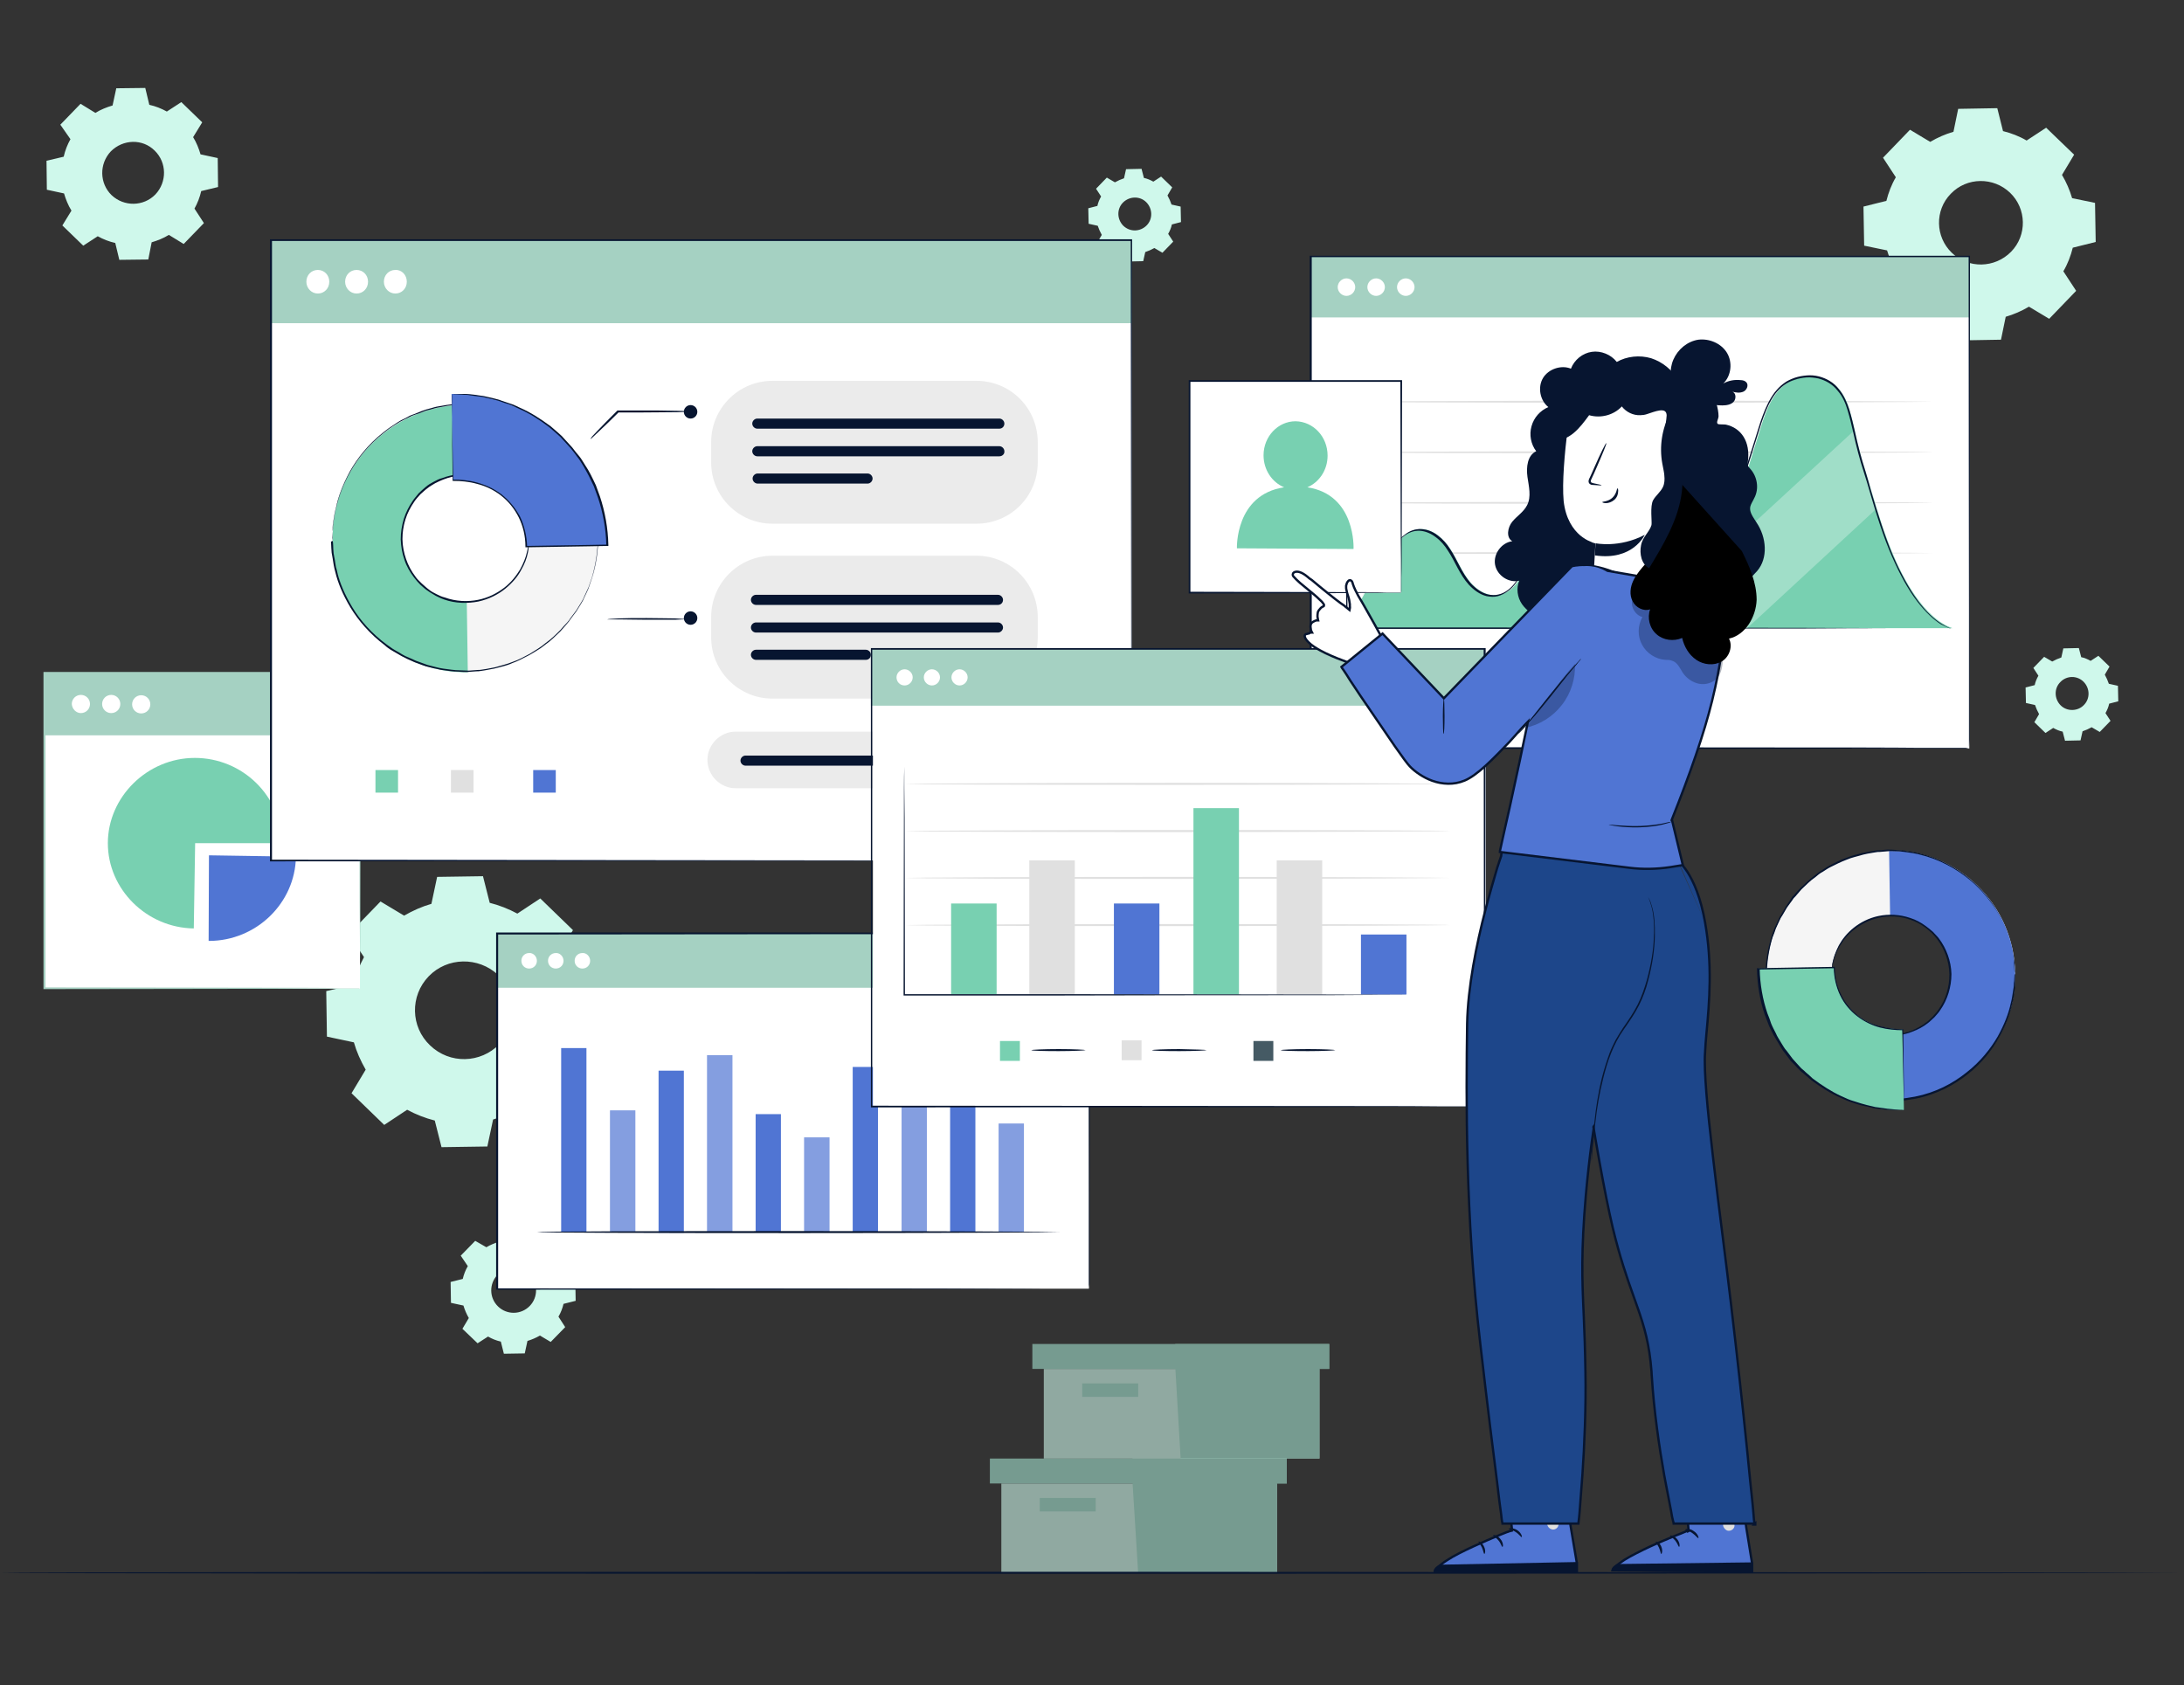 <?xml version="1.0" encoding="UTF-8"?>
<svg xmlns="http://www.w3.org/2000/svg" xmlns:xlink="http://www.w3.org/1999/xlink" version="1.1" id="Layer_1" x="0px" y="0px" viewBox="0 0 648 500" style="enable-background:new 0 0 648 500;" xml:space="preserve">
<rect x="0" y="0" width="648" height="500" fill="#333333" stroke="none"/>
<style type="text/css">
	.st0{fill:#CFF8EB;}
	.st1{fill:#F5F5F5;}
	.st2{opacity:0.6;}
	.st3{fill:#A3E1CE;}
	.st4{fill:#071530;}
	.st5{fill:#5075D3;}
	.st6{fill:#78D0B1;}
	.st7{fill:#FFFFFF;}
	.st8{fill:#A5D1C2;}
	.st9{fill:#E0E0E0;}
	.st10{opacity:0.3;}
	.st11{fill:#EBEBEB;}
	.st12{fill:#455A64;}
	.st13{fill:#FFFFFF;stroke:#071530;stroke-width:0.679;}
	.st14{fill:#5075D3;stroke:#071530;stroke-width:0.68;}
	.st15{fill:#1D468A;stroke:#071530;stroke-width:0.68;}
	.st16{fill:#1D468A;}
</style>
<path class="st0" d="M119.9,271.7c2.6-1.5,5.3-2.7,8.1-3.5l1.7-8l13.6-0.2l2,7.9c2.8,0.7,5.6,1.8,8.2,3.2l6.8-4.5l9.7,9.4l-4.2,7  c1.5,2.6,2.7,5.3,3.5,8.1l8,1.7l0.2,13.5l-8,1.9c-0.7,2.8-1.8,5.6-3.2,8.2l4.5,6.8l-9.4,9.7l-7-4.2c-2.6,1.5-5.3,2.7-8.1,3.5l-1.7,8  l-13.6,0.2l-2-7.9c-2.8-0.7-5.6-1.8-8.2-3.2l-6.8,4.5l-9.7-9.4l4.2-7c-1.5-2.6-2.7-5.3-3.5-8.1l-8-1.7l-0.2-13.5l8-1.9  c0.7-2.8,1.8-5.6,3.2-8.2l-4.5-6.8l9.4-9.7L119.9,271.7z M127.2,289.7c-5.6,5.8-5.4,15,0.4,20.5c5.8,5.6,15,5.4,20.6-0.4  c5.6-5.8,5.4-15-0.4-20.5C141.9,283.8,132.7,284,127.2,289.7z"></path>
<path class="st0" d="M28.3,33.5c1.6-1,3.4-1.7,5.1-2.2l1.1-5.1l8.6-0.1l1.2,5c1.8,0.4,3.6,1.1,5.2,2l4.3-2.8l6.2,6l-2.7,4.4  c1,1.6,1.7,3.4,2.2,5.1l5.1,1.1l0.1,8.6l-5,1.2c-0.4,1.8-1.1,3.6-2,5.2l2.8,4.3l-6,6.2l-4.4-2.7c-1.6,1-3.4,1.7-5.1,2.2L44,77  l-8.6,0.1l-1.2-5c-1.8-0.4-3.6-1.1-5.2-2l-4.3,2.8l-6.2-6l2.7-4.4c-1-1.6-1.7-3.4-2.2-5.1l-5.1-1.1l-0.1-8.6l5.1-1.2  c0.4-1.8,1.1-3.6,2-5.2L17.9,37l6-6.2L28.3,33.5z M32.9,44.9c-3.5,3.7-3.4,9.5,0.2,13c3.7,3.5,9.5,3.4,13-0.2  c3.5-3.7,3.4-9.5-0.2-13C42.3,41.1,36.5,41.3,32.9,44.9z"></path>
<path class="st0" d="M572.7,42.1c2.2-1.3,4.5-2.3,6.9-3l1.4-6.8l11.6-0.2l1.7,6.8c2.4,0.6,4.8,1.5,7,2.8l5.8-3.8l8.3,8l-3.6,6  c1.3,2.2,2.3,4.5,3,6.9l6.8,1.4l0.2,11.6l-6.8,1.7c-0.6,2.4-1.5,4.8-2.8,7l3.8,5.8l-8,8.3l-6-3.6c-2.2,1.3-4.5,2.3-6.9,3l-1.4,6.8  l-11.6,0.2l-1.7-6.8c-2.4-0.6-4.8-1.5-7-2.8l-5.8,3.8l-8.3-8l3.6-6c-1.3-2.2-2.3-4.5-3-6.9l-6.8-1.4l-0.2-11.6l6.8-1.7  c0.6-2.4,1.5-4.8,2.8-7l-3.8-5.8l8-8.3L572.7,42.1L572.7,42.1z M578.8,57.5c-4.8,4.9-4.6,12.8,0.3,17.5c4.9,4.8,12.8,4.6,17.6-0.3  s4.6-12.8-0.3-17.5S583.6,52.5,578.8,57.5z"></path>
<path class="st1" d="M409.1,276.2c1.9-1.1,3.9-2,6-2.6l1.2-5.9l10-0.2l1.4,5.9c2.1,0.5,4.1,1.3,6.1,2.4l5-3.3l7.2,6.9l-3.1,5.2  c1.1,1.9,2,3.9,2.6,6l5.9,1.2l0.2,10l-5.9,1.4c-0.5,2.1-1.3,4.1-2.4,6.1l3.3,5l-6.9,7.2l-5.2-3.1c-1.9,1.1-3.9,2-6,2.6l-1.2,5.9  l-10,0.2l-1.4-5.9c-2.1-0.5-4.1-1.3-6.1-2.4l-5.1,3.3l-7.2-6.9l3.1-5.2c-1.1-1.9-2-3.9-2.6-6l-5.9-1.2l-0.2-10l5.9-1.4  c0.5-2.1,1.3-4.1,2.4-6.1l-3.3-5l6.9-7.2L409.1,276.2z M414.5,289.5c-4.1,4.3-4,11,0.3,15.2c4.3,4.1,11.1,4,15.2-0.3  c4.1-4.3,4-11-0.3-15.2C425.4,285.1,418.6,285.3,414.5,289.5z"></path>
<path class="st0" d="M330.8,54.1c0.9-0.5,1.8-0.9,2.7-1.2l0.6-2.7l4.6-0.1l0.7,2.7c1,0.2,1.9,0.6,2.8,1.1l2.3-1.5l3.3,3.2l-1.4,2.4  c0.5,0.9,0.9,1.8,1.2,2.7l2.7,0.6l0.1,4.6l-2.7,0.7c-0.2,1-0.6,1.9-1.1,2.8l1.5,2.3l-3.2,3.3l-2.4-1.4c-0.9,0.5-1.8,0.9-2.7,1.2  l-0.6,2.7l-4.6,0.1l-0.7-2.7c-1-0.2-1.9-0.6-2.8-1.1l-2.3,1.5l-3.3-3.2l1.4-2.4c-0.5-0.9-0.9-1.8-1.2-2.7l-2.7-0.6l-0.1-4.6l2.7-0.7  c0.2-1,0.6-1.9,1.1-2.8l-1.5-2.3l3.2-3.3L330.8,54.1L330.8,54.1z M333.2,60.1c-1.9,1.9-1.8,5,0.1,6.9c2,1.9,5,1.8,6.9-0.1  c1.9-1.9,1.8-5-0.1-6.9C338.2,58.1,335.1,58.2,333.2,60.1z"></path>
<path class="st0" d="M608.9,196.3c0.9-0.5,1.8-0.9,2.7-1.2l0.6-2.7l4.6-0.1l0.7,2.7c1,0.2,1.9,0.6,2.8,1.1l2.3-1.5l3.3,3.2l-1.4,2.4  c0.5,0.9,0.9,1.8,1.2,2.7l2.7,0.6l0.1,4.6l-2.7,0.7c-0.2,1-0.6,1.9-1.1,2.8l1.5,2.3l-3.2,3.3l-2.4-1.4c-0.9,0.5-1.8,0.9-2.7,1.2  l-0.6,2.7l-4.6,0.1l-0.7-2.7c-1-0.2-1.9-0.6-2.8-1.1l-2.3,1.5l-3.3-3.2l1.4-2.4c-0.5-0.9-0.9-1.8-1.2-2.7l-2.7-0.6l-0.1-4.6l2.7-0.7  c0.2-1,0.6-1.9,1.1-2.8l-1.5-2.3l3.2-3.3L608.9,196.3L608.9,196.3z M611.3,202.4c-1.9,1.9-1.8,5,0.1,6.9c1.9,1.9,5.1,1.8,6.9-0.1  c1.9-1.9,1.8-5-0.1-6.9C616.3,200.4,613.2,200.4,611.3,202.4z"></path>
<path class="st0" d="M144.3,370.1c1.2-0.7,2.4-1.2,3.7-1.6l0.8-3.7l6.2-0.1l0.9,3.6c1.3,0.3,2.6,0.8,3.8,1.5l3.1-2l4.5,4.3l-1.9,3.2  c0.7,1.2,1.2,2.4,1.6,3.7l3.7,0.8l0.1,6.2l-3.6,0.9c-0.3,1.3-0.8,2.6-1.5,3.8l2,3.1l-4.3,4.4l-3.2-1.9c-1.2,0.7-2.4,1.2-3.7,1.6  l-0.8,3.7l-6.2,0.1l-0.9-3.6c-1.3-0.3-2.6-0.8-3.8-1.5l-3.1,2l-4.5-4.3l1.9-3.2c-0.7-1.2-1.2-2.4-1.6-3.7l-3.7-0.8l-0.1-6.2l3.6-0.9  c0.3-1.3,0.8-2.6,1.5-3.8l-2.1-3.1l4.3-4.4L144.3,370.1z M147.6,378.3c-2.5,2.6-2.5,6.8,0.2,9.4c2.6,2.5,6.8,2.5,9.4-0.2  c2.5-2.6,2.5-6.8-0.2-9.4C154.3,375.6,150.1,375.7,147.6,378.3z"></path>
<g class="st2">
	<path class="st0" d="M297.1,440.2v26.6H336h42.9v-26.6H297.1z"></path>
	<path class="st3" d="M293.7,432.8v7.4h88.1v-7.4H336H293.7z"></path>
	<path class="st3" d="M337.7,466.8h41.2v-26.6h2.9v-7.4H336v6.7L337.7,466.8z"></path>
	<path class="st3" d="M325.1,444.5h-16.6v4h16.6V444.5z"></path>
	<path class="st0" d="M327.7,453.5h-21.3v8.4h21.3V453.5z"></path>
</g>
<g class="st2">
	<path class="st0" d="M309.7,406.2v26.6h38.9h42.9v-26.6H309.7z"></path>
	<path class="st3" d="M306.3,398.8v7.4h88.1v-7.4h-45.7H306.3z"></path>
	<path class="st3" d="M350.3,432.8h41.2v-26.6h2.9v-7.4h-45.7v6.7L350.3,432.8z"></path>
	<path class="st3" d="M337.7,410.5h-16.6v4h16.6V410.5z"></path>
	<path class="st0" d="M340.3,419.5H319v8.4h21.3V419.5z"></path>
</g>
<path class="st4" d="M648,466.7c0,0.1-145.1,0.3-324,0.3c-178.9,0-324-0.1-324-0.3s145-0.3,324-0.3C503,466.5,648,466.6,648,466.7z"></path>
<path class="st1" d="M597.9,288.8c0.3,20.4-16,37.3-36.3,37.7c-20.4,0.3-37.2-16-37.5-36.5c-0.3-20.4,16-37.3,36.3-37.7  C580.8,252,597.6,268.4,597.9,288.8z M543.4,289.7c0.2,9.8,8.2,17.6,17.9,17.4c9.7-0.2,17.5-8.2,17.4-18  c-0.2-9.8-8.2-17.6-17.9-17.4C551,271.9,543.2,279.9,543.4,289.7z"></path>
<path class="st5" d="M597.9,288.8c0.3,20.4-16,37.3-36.3,37.7l-0.3-19.3c9.7-0.2,17.5-8.2,17.4-18c-0.2-9.8-8.2-17.6-17.9-17.4  l-0.3-19.3C580.8,252,597.6,268.4,597.9,288.8L597.9,288.8z"></path>
<path class="st4" d="M543.4,289.7c0,0,0-0.1,0-0.3c0-0.2,0-0.5,0-0.8c0-0.4,0-0.8,0.1-1.4c0.1-0.5,0.1-1.2,0.3-1.9  c0.3-1.4,0.9-3,1.8-4.8c1-1.8,2.4-3.6,4.4-5.2c2-1.6,4.5-2.9,7.4-3.5c2.9-0.6,6.2-0.5,9.4,0.6c1.6,0.5,3.1,1.3,4.6,2.4  c0.7,0.5,1.4,1.1,2.1,1.7c0.6,0.7,1.3,1.3,1.8,2c2.2,2.9,3.6,6.7,3.7,10.5c0,3.9-1.2,7.7-3.3,10.7c-0.5,0.8-1.1,1.4-1.7,2.1  c-0.7,0.6-1.3,1.3-2,1.8c-1.4,1.1-2.9,1.9-4.5,2.5c-3.1,1.3-6.5,1.4-9.4,0.9c-3-0.5-5.5-1.8-7.5-3.3c-2-1.5-3.5-3.3-4.6-5  c-1-1.7-1.7-3.4-2-4.7c-0.2-0.7-0.3-1.3-0.4-1.8c-0.1-0.5-0.1-1-0.1-1.4c0-0.3,0-0.6,0-0.8C543.3,289.8,543.3,289.7,543.4,289.7  c0.1,0,0,1.6,0.7,4.3c0.3,1.4,1,2.9,2,4.6c1,1.7,2.5,3.4,4.5,4.9c2,1.5,4.5,2.7,7.4,3.2c2.9,0.5,6.1,0.3,9.2-0.9  c1.5-0.6,3-1.4,4.4-2.5c0.7-0.5,1.3-1.1,1.9-1.7c0.6-0.7,1.2-1.3,1.7-2.1c2.1-2.9,3.2-6.6,3.2-10.4c-0.1-3.8-1.4-7.4-3.5-10.2  c-0.5-0.7-1.1-1.4-1.7-2c-0.7-0.6-1.3-1.2-2-1.7c-1.4-1-2.9-1.8-4.4-2.3c-3.1-1.1-6.3-1.2-9.2-0.6c-2.9,0.6-5.3,1.9-7.3,3.4  c-2,1.5-3.4,3.3-4.4,5c-1,1.7-1.6,3.3-1.9,4.7C543.3,288.1,543.4,289.7,543.4,289.7L543.4,289.7z"></path>
<path class="st4" d="M597.9,288.8c0,0,0-0.2-0.1-0.6c0-0.4-0.1-1-0.1-1.8c0-0.4-0.1-0.8-0.1-1.3c-0.1-0.5-0.2-1-0.3-1.5  c-0.2-1.1-0.4-2.4-0.8-3.8c-0.7-2.8-2.1-6.2-4.2-9.7c-2.2-3.5-5.3-7.2-9.5-10.3c-4.2-3.1-9.5-5.7-15.6-6.7c-1.5-0.2-3.1-0.5-4.7-0.5  c-0.8,0-1.6-0.1-2.4,0c-0.8,0.1-1.6,0.1-2.4,0.2c-0.4,0-0.8,0-1.2,0.1l-1.2,0.2c-0.8,0.1-1.6,0.3-2.5,0.5c-1.6,0.5-3.3,0.8-4.9,1.5  c-1.6,0.6-3.2,1.4-4.8,2.2c-0.8,0.4-1.5,0.9-2.3,1.4c-0.8,0.4-1.5,1-2.2,1.6c-1.5,1-2.8,2.4-4.1,3.6c-0.6,0.7-1.2,1.4-1.8,2.1  l-0.5,0.5l-0.4,0.6l-0.8,1.1l-0.8,1.1l-0.7,1.2l-0.7,1.2l-0.4,0.6l-0.3,0.6c-0.4,0.9-0.8,1.7-1.2,2.6c-0.3,0.9-0.6,1.8-1,2.7  c-1.1,3.7-1.7,7.6-1.7,11.6c0.1,4,0.8,7.9,2.1,11.6c0.3,0.9,0.7,1.8,1,2.7c0.4,0.9,0.9,1.7,1.3,2.6l0.3,0.6l0.4,0.6l0.8,1.2l0.8,1.2  l0.9,1.1l0.9,1.1l0.4,0.6l0.5,0.5c0.6,0.7,1.3,1.4,1.9,2c1.4,1.2,2.7,2.5,4.2,3.5c0.7,0.5,1.5,1.1,2.2,1.5c0.8,0.5,1.5,0.9,2.3,1.3  c1.6,0.7,3.2,1.5,4.8,2c1.6,0.6,3.3,0.9,4.9,1.4c0.8,0.2,1.7,0.2,2.5,0.4l1.2,0.2c0.4,0,0.8,0,1.2,0.1c0.8,0,1.6,0.1,2.4,0.1  c0.8,0,1.6-0.1,2.4-0.1c1.6,0,3.1-0.4,4.6-0.6c6.1-1.2,11.2-3.9,15.3-7.2c4.1-3.2,7.1-7,9.2-10.6c2-3.6,3.3-7,3.9-9.9  c0.4-1.4,0.5-2.7,0.7-3.8c0.1-0.6,0.2-1.1,0.2-1.5c0-0.5,0-0.9,0.1-1.3c0-0.8,0.1-1.3,0.1-1.8C597.9,289,597.9,288.8,597.9,288.8  c0,0,0,0.2,0,0.6c0,0.4,0,1,0,1.8c0,0.4,0,0.8,0,1.3c0,0.5-0.1,1-0.2,1.6c-0.1,1.1-0.3,2.4-0.7,3.8c-0.6,2.9-1.8,6.3-3.9,10  c-2,3.6-5,7.5-9.2,10.8c-4.1,3.3-9.4,6.1-15.5,7.3c-1.5,0.2-3.1,0.6-4.7,0.6c-0.8,0-1.6,0.1-2.4,0.1c-0.8,0-1.6-0.1-2.5-0.1  c-0.4,0-0.8,0-1.2-0.1l-1.2-0.2c-0.8-0.1-1.7-0.2-2.5-0.4c-1.6-0.4-3.4-0.7-5-1.4c-1.7-0.5-3.3-1.3-4.9-2.1  c-0.8-0.4-1.6-0.9-2.3-1.4c-0.8-0.4-1.5-1-2.3-1.5c-1.5-1-2.9-2.3-4.3-3.5c-0.6-0.7-1.3-1.4-1.9-2.1l-0.5-0.5l-0.4-0.6l-0.9-1.1  l-0.9-1.1l-0.8-1.2l-0.8-1.2l-0.4-0.6l-0.3-0.6c-0.4-0.9-0.9-1.7-1.3-2.6c-0.4-0.9-0.7-1.8-1-2.7c-1.3-3.7-2-7.7-2.1-11.7  c0-4,0.6-8,1.7-11.8c0.3-0.9,0.6-1.9,1-2.8c0.4-0.9,0.8-1.8,1.2-2.6l0.3-0.7l0.4-0.6l0.7-1.2l0.7-1.2l0.8-1.2l0.8-1.2l0.4-0.6  l0.5-0.5c0.6-0.7,1.2-1.4,1.9-2.1c1.4-1.3,2.7-2.6,4.2-3.7c0.7-0.6,1.4-1.1,2.2-1.6c0.8-0.5,1.5-1,2.3-1.4c1.6-0.8,3.2-1.7,4.8-2.2  c1.6-0.7,3.3-1.1,4.9-1.5c0.8-0.2,1.7-0.3,2.5-0.5l1.2-0.2c0.4-0.1,0.8-0.1,1.2-0.1c0.8-0.1,1.6-0.1,2.5-0.2c0.8,0,1.6,0,2.4,0.1  c1.6,0,3.2,0.3,4.7,0.5c6.1,1,11.5,3.7,15.7,6.8c4.2,3.2,7.4,6.9,9.5,10.5c2.1,3.6,3.5,7,4.2,9.8c0.4,1.4,0.6,2.7,0.8,3.8  c0.1,0.6,0.2,1.1,0.2,1.5c0,0.5,0,0.9,0.1,1.3c0,0.8,0.1,1.3,0.1,1.8C597.9,288.6,597.9,288.8,597.9,288.8L597.9,288.8z"></path>
<path class="st6" d="M564.9,329.4c-23.8,0.4-42.8-18.1-43.2-42l22.5-0.4c0.2,11.4,8.9,18.6,20.3,18.4L564.9,329.4L564.9,329.4z"></path>
<path class="st4" d="M564.9,329.4c0,0,0-0.2,0-0.4c0-0.3,0-0.7,0-1.3c0-1.1-0.1-2.7-0.1-4.8c-0.1-4.2-0.2-10.1-0.4-17.4l0.2,0.2  c-2.2,0-4.5-0.2-6.8-0.8c-2.3-0.6-4.6-1.7-6.7-3.3c-2.1-1.6-3.9-3.7-5.1-6.2c-1.2-2.5-1.9-5.4-1.9-8.3l0.3,0.2  c-5.5,0.1-11.4,0.2-17.5,0.3c-1.7,0-3.5,0.1-5.1,0.1l0.3-0.3c0.1,4.7,0.9,9.2,2.3,13.3c0.4,1,0.8,2,1.1,3c0.4,1,0.9,1.9,1.4,2.9  c0.4,1,1,1.8,1.5,2.7c0.6,0.9,1,1.8,1.7,2.5c0.6,0.8,1.2,1.6,1.8,2.4c0.6,0.7,1.3,1.4,1.9,2.1c0.3,0.3,0.6,0.7,1,1  c0.4,0.3,0.7,0.6,1,0.9c0.7,0.6,1.4,1.2,2,1.8c2.8,2.1,5.6,3.9,8.4,5.2c0.7,0.3,1.3,0.6,2,0.9c0.7,0.3,1.3,0.5,2,0.7  c0.6,0.2,1.3,0.4,1.9,0.6c0.6,0.2,1.2,0.3,1.8,0.5c0.6,0.1,1.1,0.3,1.7,0.4c0.3,0.1,0.5,0.1,0.8,0.2c0.3,0,0.5,0.1,0.8,0.1  c1,0.1,1.9,0.3,2.8,0.4c0.8,0.1,1.6,0.1,2.2,0.2c0.6,0,1.2,0.1,1.6,0.1c0.4,0,0.8,0,1,0.1C564.8,329.4,564.9,329.4,564.9,329.4  c0,0-0.1,0-0.3,0c-0.2,0-0.6,0-1,0c-0.5,0-1,0-1.6,0c-0.6,0-1.4,0-2.2-0.1c-0.8-0.1-1.8-0.2-2.8-0.3c-0.3,0-0.5-0.1-0.8-0.1  c-0.3-0.1-0.5-0.1-0.8-0.2c-0.5-0.1-1.1-0.3-1.7-0.4c-0.6-0.1-1.2-0.3-1.8-0.4c-0.6-0.2-1.2-0.4-1.9-0.6c-0.6-0.2-1.3-0.4-2-0.7  c-0.7-0.3-1.3-0.6-2-0.9c-2.8-1.2-5.6-3-8.5-5.1c-0.7-0.6-1.4-1.2-2.1-1.8c-0.3-0.3-0.7-0.6-1.1-0.9c-0.3-0.3-0.6-0.7-1-1  c-0.6-0.7-1.3-1.4-2-2.1c-0.6-0.8-1.2-1.6-1.8-2.4c-0.7-0.8-1.1-1.7-1.7-2.6c-0.5-0.9-1.1-1.8-1.6-2.7c-0.5-1-1-1.9-1.4-2.9  c-0.4-1-0.8-2-1.2-3.1c-1.4-4.2-2.2-8.7-2.3-13.5v-0.3h0.3c1.6,0,3.3-0.1,5.1-0.1c6.1-0.1,11.9-0.2,17.5-0.3h0.2v0.2  c0,2.9,0.7,5.7,1.9,8.1c1.2,2.5,2.9,4.5,4.9,6.1c2,1.6,4.3,2.6,6.6,3.2c2.3,0.6,4.5,0.9,6.7,0.9h0.2v0.2c0.1,7.3,0.1,13.3,0.2,17.5  c0,2,0,3.6,0,4.8c0,0.5,0,0.9,0,1.2C565,329.3,565,329.5,564.9,329.4L564.9,329.4z"></path>
<path class="st7" d="M584.2,76.2H388.9v145.9h195.4V76.2z"></path>
<path class="st8" d="M584.2,76.2H388.9v18h195.4V76.2z"></path>
<path class="st7" d="M399.5,87.8c1.4,0,2.6-1.2,2.6-2.6s-1.2-2.6-2.6-2.6s-2.6,1.2-2.6,2.6S398.1,87.8,399.5,87.8z"></path>
<path class="st7" d="M408.3,87.8c1.4,0,2.6-1.2,2.6-2.6s-1.2-2.6-2.6-2.6c-1.4,0-2.6,1.2-2.6,2.6S406.9,87.8,408.3,87.8z"></path>
<path class="st7" d="M417.1,87.8c1.4,0,2.6-1.2,2.6-2.6s-1.2-2.6-2.6-2.6s-2.6,1.2-2.6,2.6S415.7,87.8,417.1,87.8z"></path>
<path class="st4" d="M584.2,222.1c0,0,0-0.9,0-2.7c0-1.8,0-4.4,0-7.8c0-6.8,0-16.8,0-29.5c0-25.4-0.1-61.9-0.1-106l0.2,0.2  c-55.1,0-122.6,0-195.4,0h0l0.3-0.3c0,52.4,0,102.1,0,145.9l-0.2-0.2c57.9,0,106.7,0.1,141,0.1c17.2,0,30.8,0,40,0.1  c4.6,0,8.2,0,10.6,0c1.2,0,2.1,0,2.7,0C583.9,222.1,584.2,222.1,584.2,222.1c0,0-0.3,0-0.9,0c-0.6,0-1.5,0-2.7,0c-2.4,0-6,0-10.6,0  c-9.3,0-22.8,0-40,0.1c-34.4,0-83.3,0.1-141.2,0.1h-0.2v-0.2c0-43.8,0-93.5,0-145.9v-0.3h0.3c72.8,0,140.3,0,195.4,0h0.2v0.2  c0,44.2-0.1,80.7-0.1,106.2c0,12.7,0,22.7,0,29.4c0,3.4,0,6,0,7.7C584.2,221.2,584.2,222.1,584.2,222.1L584.2,222.1z"></path>
<path class="st9" d="M573.5,164.1c0,0.1-38.9,0.3-86.8,0.3c-48,0-86.8-0.1-86.8-0.3c0-0.1,38.9-0.3,86.8-0.3  C534.6,163.9,573.5,164,573.5,164.1z"></path>
<path class="st9" d="M573.5,149.2c0,0.1-38.9,0.3-86.8,0.3c-48,0-86.8-0.1-86.8-0.3c0-0.1,38.9-0.3,86.8-0.3  C534.6,148.9,573.5,149,573.5,149.2z"></path>
<path class="st9" d="M573.5,134.2c0,0.1-38.9,0.3-86.8,0.3c-48,0-86.8-0.1-86.8-0.3c0-0.1,38.9-0.3,86.8-0.3  C534.6,133.9,573.5,134,573.5,134.2z"></path>
<path class="st9" d="M573.5,119.2c0,0.1-38.9,0.3-86.8,0.3c-48,0-86.8-0.1-86.8-0.3c0-0.1,38.9-0.3,86.8-0.3  C534.6,118.9,573.5,119.1,573.5,119.2z"></path>
<path class="st6" d="M561.3,163.6c-3.4-8.2-5.7-17.1-8.3-25.5c-2.3-7.4-2.5-10.8-4.4-17c-3-9.8-11.1-10.9-17-8.2  c-5.2,2.4-7.5,8.5-9.2,14l-6.2,19.9c-1,3.1-2,6.3-3.8,9.1c-1.8,2.7-4.6,5-7.8,5.4c-5.3,0.7-10.1-3.7-12.3-8.7  c-2.3-4.9-2.9-10.5-4.9-15.5c-2-5-6.2-9.8-11.6-9.9c-6.6-0.1-11.1,6.6-13.8,12.7c-3.5,7.7-6.2,15.6-8.3,23.7  c-0.7,2.8-1.4,5.6-2.8,8.1c-1.4,2.5-3.8,4.6-6.6,4.9c-3.6,0.4-7-2.1-9.1-5.2c-2.1-3-3.4-6.6-5.6-9.5c-2.2-3-5.6-5.5-9.2-4.8  c-3.2,0.6-5.5,3.4-7.4,6.1c-5.2,7.3-9.6,15.1-13.3,23.2h179.6C570.9,183.5,564.6,171.7,561.3,163.6L561.3,163.6z"></path>
<path class="st6" d="M450,198.1h-8.5v8.5h8.5V198.1z"></path>
<path class="st4" d="M503.1,202.4h-44.2c-0.5,0-1-0.4-1-1c0-0.5,0.4-1,1-1h44.2c0.5,0,1,0.4,1,1C504,201.9,503.6,202.4,503.1,202.4z  "></path>
<path class="st4" d="M571.4,186.4c0,0-0.2,0-0.6,0c-0.4,0-1.1,0-1.9,0c-1.7,0-4.1,0-7.3,0c-6.4,0-15.5,0-26.8,0.1  c-22.7,0-54,0-88.5,0.1c-16.5,0-32.3,0-46.7,0h-0.2v-0.2c0-23,0.1-42.6,0.1-56.5c0-6.9,0-12.4,0.1-16.2c0-1.9,0-3.3,0-4.3  c0-0.5,0-0.8,0-1.1c0-0.2,0-0.4,0-0.4s0,0.1,0,0.4c0,0.3,0,0.6,0,1.1c0,1,0,2.4,0,4.3c0,3.8,0,9.3,0.1,16.2  c0,13.9,0.1,33.5,0.1,56.5l-0.2-0.2c14.4,0,30.2,0,46.7,0c34.6,0,65.8,0.1,88.5,0.1c11.3,0,20.5,0.1,26.8,0.1c3.2,0,5.6,0,7.3,0  c0.8,0,1.5,0,1.9,0C571.2,186.4,571.4,186.4,571.4,186.4L571.4,186.4z"></path>
<g class="st10">
	<path class="st7" d="M550.3,127.6l-63.8,58.8h31.9l38.4-35.5L550.3,127.6z"></path>
</g>
<g class="st10">
	<path class="st7" d="M494.1,155.9l-35.1,30.5h-9l41.4-35.5l3.6,6.1"></path>
</g>
<path class="st4" d="M399.5,186.4c0,0,1.8-4.4,5.9-11.7c2.1-3.7,4.8-8.1,8.3-12.9c0.9-1.2,2-2.4,3.3-3.3c1.3-1,3-1.6,4.7-1.5  c1.8,0.1,3.5,0.8,4.9,1.9c1.5,1.1,2.7,2.5,3.7,4.1c2.1,3.2,3.4,7,6.1,10.1c1.4,1.5,3.1,2.8,5.1,3.3c1,0.2,2.1,0.3,3.1,0  c1-0.2,2-0.7,2.9-1.4c1.7-1.3,3-3.2,3.8-5.4c0.8-2.1,1.3-4.4,1.9-6.7c1.2-4.6,2.6-9.2,4.4-13.9c0.9-2.3,1.8-4.7,2.8-7  c1-2.4,2.1-4.7,3.5-7c1.4-2.2,3.1-4.4,5.3-6c1.1-0.8,2.3-1.4,3.7-1.8c1.3-0.3,2.8-0.4,4.1-0.1c2.8,0.5,5.1,2.3,6.9,4.4  c1.8,2.1,3.1,4.7,4,7.4c0.9,2.7,1.5,5.4,2.3,8.2c0.8,2.7,1.7,5.4,3.3,7.8c1.6,2.4,3.7,4.4,6.3,5.5c2.6,1.1,5.6,0.8,7.9-0.6  c2.4-1.4,4.1-3.7,5.3-6.1c1.2-2.4,2-5.1,2.8-7.7c1.6-5.2,3.2-10.3,4.8-15.3c0.8-2.5,1.5-5,2.4-7.4c0.9-2.4,2-4.8,3.5-6.8  c0.8-1,1.6-1.9,2.7-2.7c1-0.8,2.2-1.3,3.3-1.7c1.2-0.4,2.4-0.6,3.6-0.7c1.2-0.1,2.4,0,3.6,0.3c2.3,0.6,4.5,1.9,5.9,3.8  c1.5,1.8,2.4,4,3.1,6.1c1.3,4.3,2,8.5,3.1,12.5c0.5,2,1.1,3.9,1.7,5.8c0.6,1.9,1.1,3.8,1.6,5.6c2.1,7.2,4.2,13.8,6.5,19.3  c2.4,5.5,4.9,10,7.4,13.4c2.5,3.4,5,5.6,6.9,6.8c1,0.6,1.7,1,2.2,1.2c0.5,0.2,0.8,0.4,0.8,0.4s-0.3-0.1-0.8-0.3  c-0.5-0.2-1.3-0.6-2.3-1.1c-1.9-1.2-4.4-3.4-7-6.8c-2.6-3.4-5.1-7.9-7.5-13.4c-2.4-5.5-4.5-12-6.6-19.3c-0.5-1.8-1.1-3.7-1.7-5.6  c-0.6-1.9-1.2-3.8-1.7-5.8c-1.1-4-1.8-8.2-3.1-12.5c-0.6-2.1-1.5-4.2-3-5.9c-1.4-1.8-3.4-3-5.7-3.6c-1.1-0.2-2.3-0.4-3.5-0.3  c-1.2,0.1-2.4,0.3-3.5,0.7c-2.3,0.7-4.3,2.2-5.8,4.2c-1.5,2-2.5,4.3-3.4,6.7c-0.9,2.4-1.6,4.9-2.4,7.4c-1.6,5-3.2,10.1-4.8,15.3  c-0.8,2.6-1.6,5.2-2.8,7.7c-1.2,2.5-3,4.8-5.5,6.3c-1.2,0.7-2.6,1.3-4.1,1.4c-1.5,0.1-2.9-0.1-4.3-0.7c-2.7-1.1-4.9-3.2-6.5-5.6  c-1.6-2.4-2.6-5.2-3.4-8c-0.8-2.7-1.4-5.5-2.3-8.1c-0.9-2.6-2.1-5.1-3.9-7.2c-1.7-2.1-4-3.8-6.6-4.3c-1.3-0.2-2.6-0.2-3.9,0.1  c-1.3,0.3-2.5,0.9-3.5,1.7c-2.1,1.5-3.8,3.6-5.2,5.8c-1.4,2.2-2.5,4.5-3.5,6.9c-1,2.3-2,4.7-2.8,7c-1.7,4.7-3.2,9.3-4.4,13.9  c-0.6,2.3-1.1,4.6-2,6.7c-0.8,2.1-2.1,4.2-4,5.5c-0.9,0.7-1.9,1.2-3,1.5c-1.1,0.3-2.2,0.2-3.3,0c-2.1-0.5-3.9-1.9-5.3-3.4  c-2.8-3.1-4.1-7-6.2-10.1c-1-1.6-2.2-3-3.6-4c-1.4-1.1-3.1-1.8-4.7-1.9c-1.7-0.1-3.3,0.5-4.5,1.4c-1.3,0.9-2.3,2.1-3.2,3.3  c-3.6,4.8-6.3,9.2-8.4,12.9c-2.1,3.7-3.6,6.6-4.6,8.6c-0.5,1-0.9,1.8-1.1,2.3C399.7,186.2,399.6,186.4,399.5,186.4L399.5,186.4z"></path>
<path class="st7" d="M323.1,276.9H147.3v105.5h175.8V276.9z"></path>
<path class="st8" d="M323.1,276.9H147.3v16.2h175.8V276.9z"></path>
<path class="st7" d="M159.3,285.1c0,1.3-1,2.3-2.3,2.3c-1.3,0-2.3-1-2.3-2.3c0-1.3,1-2.3,2.3-2.3  C158.2,282.7,159.3,283.8,159.3,285.1z"></path>
<path class="st7" d="M167.2,285.1c0,1.3-1,2.3-2.3,2.3c-1.3,0-2.3-1-2.3-2.3c0-1.3,1-2.3,2.3-2.3  C166.1,282.7,167.2,283.8,167.2,285.1z"></path>
<path class="st7" d="M175.1,285.1c0,1.3-1,2.3-2.3,2.3c-1.3,0-2.3-1-2.3-2.3c0-1.3,1-2.3,2.3-2.3C174,282.7,175.1,283.8,175.1,285.1  z"></path>
<path class="st4" d="M323.1,382.5c0,0,0-0.7,0-1.9c0-1.3,0-3.1,0-5.5c0-4.9,0-12,0-21.1c0-18.3-0.1-44.7-0.1-77l0.2,0.2  c-47.5,0-108.9,0-175.7,0.1h0l0.3-0.3c0,37.4,0,73.1,0,105.5l-0.2-0.2c51.5,0,95.4,0.1,126.5,0.1c15.5,0,27.8,0,36.3,0.1  c4.2,0,7.5,0,9.7,0c1.1,0,1.9,0,2.5,0C322.8,382.5,323,382.5,323.1,382.5c0,0-0.3,0-0.8,0c-0.6,0-1.4,0-2.5,0c-2.2,0-5.4,0-9.6,0  c-8.4,0-20.7,0-36.2,0.1c-31.1,0-75,0.1-126.6,0.1h-0.2v-0.2c0-32.5,0-68.2,0-105.5v-0.3h0.3c66.9,0,128.3,0,175.7,0.1h0.2v0.2  c0,32.4-0.1,58.8-0.1,77.1c0,9.1,0,16.3,0,21.1c0,2.4,0,4.2,0,5.5C323.1,381.9,323,382.5,323.1,382.5L323.1,382.5z"></path>
<path class="st5" d="M174,311h-7.5v54.6h7.5V311z"></path>
<path class="st5" d="M188.4,329.5H181v36.1h7.5V329.5z"></path>
<path class="st5" d="M202.9,317.7h-7.5v48.1h7.5V317.7z"></path>
<path class="st5" d="M217.3,313.1h-7.5v52.5h7.5V313.1z"></path>
<path class="st5" d="M231.7,330.6h-7.5v35h7.5V330.6z"></path>
<path class="st5" d="M246.1,337.5h-7.5v28.1h7.5V337.5z"></path>
<path class="st5" d="M260.5,316.6h-7.5v49h7.5V316.6z"></path>
<path class="st5" d="M275,325.4h-7.5v40.2h7.5V325.4z"></path>
<path class="st5" d="M289.4,318.3h-7.5v47.3h7.5V318.3z"></path>
<path class="st5" d="M303.8,333.4h-7.5v32.2h7.5V333.4z"></path>
<g class="st10">
	<path class="st7" d="M188.4,329.5H181v36.1h7.5V329.5z"></path>
</g>
<g class="st10">
	<path class="st7" d="M217.3,313.1h-7.5v52.5h7.5V313.1z"></path>
</g>
<g class="st10">
	<path class="st7" d="M246.1,337.5h-7.5v28.1h7.5V337.5z"></path>
</g>
<g class="st10">
	<path class="st7" d="M275,325.4h-7.5v40.2h7.5V325.4z"></path>
</g>
<g class="st10">
	<path class="st7" d="M303.8,333.4h-7.5v32.2h7.5V333.4z"></path>
</g>
<path class="st4" d="M314.5,365.6c0,0.1-34.8,0.3-77.6,0.3c-42.9,0-77.6-0.1-77.6-0.3s34.8-0.3,77.6-0.3  C279.8,365.3,314.5,365.5,314.5,365.6z"></path>
<path class="st7" d="M106.8,199.8H13.1v93.6h93.7V199.8z"></path>
<path class="st5" d="M62,253.8l25.8,0.4c-0.2,13.8-11.8,25-25.8,25c0,0-0.1,0-0.1,0L62,253.8L62,253.8z"></path>
<path class="st6" d="M57.9,250.2l-0.4,25.3c-14-0.2-25.5-11.6-25.5-25.3c0-13.7,11.7-25.3,25.8-25.3c14.2,0,25.8,11.4,25.8,25.3  H57.9z"></path>
<path class="st8" d="M106.7,199.8H13.1v18.4h93.6V199.8z"></path>
<path class="st7" d="M24,211.6c1.5,0,2.7-1.2,2.7-2.7c0-1.5-1.2-2.7-2.7-2.7s-2.7,1.2-2.7,2.7C21.4,210.4,22.6,211.6,24,211.6z"></path>
<path class="st7" d="M33,211.6c1.5,0,2.7-1.2,2.7-2.7c0-1.5-1.2-2.7-2.7-2.7c-1.5,0-2.7,1.2-2.7,2.7C30.3,210.4,31.5,211.6,33,211.6  z"></path>
<path class="st7" d="M44.6,209c0,1.5-1.2,2.7-2.7,2.7c-1.5,0-2.7-1.2-2.7-2.7c0-1.5,1.2-2.7,2.7-2.7C43.4,206.3,44.6,207.5,44.6,209  z"></path>
<path class="st8" d="M106.8,293.3c0,0,0-0.2,0-0.5c0-0.3,0-0.7,0-1.3c0-1.1,0-2.8,0-5c0-4.4,0-10.8-0.1-19c0-16.4-0.1-39.7-0.1-67.8  l0.2,0.2c-27.2,0-59.4,0-93.6,0l0.3-0.3c0,34.3,0,66.4,0,93.6l-0.2-0.2c28.1,0,51.4,0.1,67.8,0.1c8.2,0,14.6,0,19.1,0.1  c2.2,0,3.9,0,5,0c0.6,0,1,0,1.3,0C106.6,293.3,106.8,293.4,106.8,293.3c0,0-0.1,0-0.4,0c-0.3,0-0.7,0-1.3,0c-1.1,0-2.8,0-5,0  c-4.4,0-10.8,0-19,0.1c-16.4,0-39.9,0.1-68,0.1h-0.2v-0.2c0-27.2,0-59.3,0-93.6v-0.3h0.3c34.3,0,66.4,0,93.6,0h0.2v0.2  c0,28.1-0.1,51.5-0.1,67.9c0,8.2,0,14.6-0.1,19c0,2.2,0,3.9,0,5c0,0.5,0,1,0,1.3C106.8,293.2,106.8,293.4,106.8,293.3L106.8,293.3z"></path>
<path class="st7" d="M335.7,71.3H80.4v184.1h255.4V71.3z"></path>
<path class="st11" d="M289.7,113h-60.5c-10.1,0-18.2,8.2-18.2,18.2v6c0,10.1,8.2,18.2,18.2,18.2h60.5c10.1,0,18.2-8.1,18.2-18.2v-6  C307.9,121.1,299.8,113,289.7,113z"></path>
<path class="st1" d="M98.7,160.4c-0.4-21.9,17.1-39.9,38.9-40.3c21.8-0.4,39.8,17.1,40.1,39c0.4,21.9-17.1,39.9-38.9,40.3  S99,182.3,98.7,160.4z M157,159.4c-0.2-10.5-8.8-18.8-19.2-18.7c-10.4,0.2-18.7,8.8-18.6,19.3c0.2,10.5,8.8,18.8,19.2,18.7  C148.9,178.5,157.2,169.9,157,159.4z"></path>
<path class="st6" d="M98.7,160.4c-0.4-21.9,17.1-39.9,38.9-40.3l0.3,20.7c-10.4,0.2-18.7,8.8-18.6,19.3c0.2,10.5,8.8,18.8,19.2,18.7  l0.3,20.7C117,199.8,99,182.3,98.7,160.4z"></path>
<path class="st4" d="M157,159.4c0,0,0,0.1,0,0.3c0,0.2,0,0.5,0,0.9c0,0.4,0,0.9-0.1,1.5c-0.1,0.6-0.1,1.2-0.3,2  c-0.3,1.5-0.9,3.2-2,5.1c-1,1.9-2.6,3.8-4.7,5.5c-2.1,1.7-4.8,3.1-8,3.8c-3.1,0.6-6.7,0.6-10.1-0.6c-0.9-0.3-1.7-0.7-2.5-1.1  c-0.8-0.5-1.6-0.9-2.4-1.5c-0.8-0.5-1.5-1.2-2.2-1.8c-0.7-0.7-1.3-1.4-1.9-2.2c-1.2-1.6-2.2-3.3-2.8-5.2c-0.7-1.9-1-3.9-1.1-6  c0-2.1,0.3-4.1,0.9-6.1c0.6-1.9,1.5-3.7,2.6-5.3c0.5-0.8,1.2-1.5,1.8-2.3c0.7-0.7,1.4-1.3,2.1-1.9c0.7-0.6,1.5-1.1,2.3-1.5  c0.8-0.4,1.6-0.9,2.5-1.1c3.4-1.3,6.9-1.5,10-1c3.2,0.5,5.9,1.9,8.1,3.5c2.2,1.6,3.8,3.5,4.9,5.4c1.1,1.8,1.8,3.6,2.1,5.1  c0.2,0.7,0.3,1.4,0.4,2c0.1,0.6,0.1,1.1,0.1,1.5c0,0.4,0,0.7,0,0.9C157,159.3,157,159.4,157,159.4c0,0,0-0.1,0-0.3  c0-0.2,0-0.5-0.1-0.9c0-0.4-0.1-0.9-0.2-1.4c-0.1-0.6-0.2-1.2-0.4-1.9c-0.4-1.4-1.1-3.2-2.2-5c-1.1-1.8-2.7-3.7-4.9-5.2  c-2.1-1.6-4.8-2.9-7.9-3.4c-3.1-0.5-6.5-0.3-9.8,1c-0.8,0.3-1.6,0.7-2.4,1.1c-0.8,0.5-1.6,0.9-2.3,1.5c-0.7,0.5-1.4,1.2-2.1,1.8  c-0.6,0.7-1.3,1.4-1.8,2.2c-1.1,1.6-2,3.3-2.6,5.2c-0.6,1.9-0.9,3.9-0.9,5.9c0.1,4,1.5,8,3.8,11c0.5,0.8,1.2,1.4,1.9,2.1  c0.7,0.6,1.4,1.3,2.1,1.8c0.7,0.6,1.5,1,2.3,1.4c0.8,0.4,1.6,0.8,2.5,1c3.3,1.2,6.8,1.3,9.8,0.7c3.1-0.6,5.7-2,7.8-3.6  c2.1-1.6,3.6-3.6,4.7-5.4c1-1.8,1.7-3.6,2-5c0.2-0.7,0.3-1.4,0.4-1.9c0.1-0.6,0.1-1.1,0.1-1.4c0-0.4,0-0.7,0.1-0.9  C157,159.5,157,159.4,157,159.4L157,159.4z"></path>
<path class="st4" d="M98.7,160.4c0,0,0,0.2,0.1,0.6c0,0.4,0.1,1.1,0.1,1.9c0,0.4,0.1,0.9,0.1,1.4c0.1,0.5,0.2,1,0.3,1.6  c0.1,0.6,0.2,1.2,0.3,1.9c0.1,0.7,0.4,1.4,0.5,2.1c0.7,3,2.2,6.6,4.5,10.4c2.3,3.8,5.7,7.7,10.2,11c0.6,0.4,1.1,0.8,1.7,1.2  c0.6,0.4,1.2,0.7,1.9,1.1c0.6,0.4,1.3,0.8,1.9,1.1c0.7,0.3,1.4,0.6,2.1,0.9c0.3,0.2,0.7,0.3,1.1,0.5c0.4,0.1,0.7,0.3,1.1,0.4  c0.7,0.3,1.5,0.5,2.2,0.8c0.8,0.2,1.5,0.4,2.3,0.6c0.8,0.2,1.6,0.4,2.4,0.5c1.6,0.2,3.3,0.5,5,0.5c0.9,0,1.7,0.1,2.6,0.1  c0.9-0.1,1.7-0.1,2.6-0.2c0.4,0,0.9,0,1.3-0.1l1.3-0.2c0.9-0.2,1.8-0.3,2.6-0.5c1.7-0.5,3.5-0.9,5.2-1.6c1.8-0.6,3.4-1.5,5.1-2.4  c0.8-0.5,1.6-1,2.4-1.5c0.8-0.5,1.6-1.1,2.3-1.7c1.6-1.1,3-2.5,4.4-3.9c0.6-0.7,1.3-1.5,2-2.2l0.5-0.6l0.4-0.6l0.9-1.2l0.9-1.2  l0.8-1.3l0.8-1.3l0.4-0.7l0.3-0.7c0.4-0.9,0.9-1.9,1.3-2.8c0.3-1,0.7-1.9,1-2.9c1.2-4,1.8-8.2,1.8-12.4c-0.1-4.3-0.9-8.4-2.2-12.4  c-0.4-1-0.7-1.9-1.1-2.9c-0.5-0.9-0.9-1.8-1.4-2.8l-0.3-0.7l-0.4-0.6l-0.8-1.3l-0.8-1.3l-0.9-1.2l-0.9-1.2l-0.5-0.6l-0.5-0.5  c-0.7-0.7-1.4-1.4-2-2.2c-1.5-1.3-2.9-2.7-4.5-3.7c-0.8-0.6-1.5-1.2-2.4-1.6c-0.8-0.5-1.6-1-2.5-1.4c-1.7-0.8-3.4-1.6-5.2-2.2  c-1.7-0.7-3.5-1-5.3-1.5c-0.9-0.2-1.8-0.3-2.7-0.4l-1.3-0.2c-0.4,0-0.9,0-1.3-0.1c-0.9,0-1.7-0.1-2.6-0.1c-0.9,0-1.7,0.1-2.6,0.1  c-1.7,0-3.3,0.4-5,0.7c-0.8,0.1-1.6,0.4-2.4,0.6c-0.8,0.2-1.6,0.4-2.3,0.7c-0.7,0.3-1.5,0.6-2.2,0.8c-0.4,0.1-0.7,0.3-1.1,0.4  c-0.3,0.2-0.7,0.3-1,0.5c-0.7,0.3-1.4,0.7-2,1c-0.7,0.3-1.3,0.8-1.9,1.1c-0.6,0.4-1.2,0.8-1.8,1.2c-0.6,0.4-1.1,0.9-1.7,1.3  c-4.4,3.5-7.6,7.5-9.8,11.4c-2.2,3.9-3.5,7.5-4.2,10.6c-0.2,0.8-0.4,1.5-0.5,2.2c-0.1,0.7-0.2,1.3-0.3,1.9c-0.1,0.6-0.2,1.1-0.2,1.7  c0,0.5,0,1-0.1,1.4c0,0.8-0.1,1.4-0.1,1.9C98.7,160.2,98.7,160.4,98.7,160.4c0,0,0-0.2,0-0.7c0-0.4,0-1.1,0-1.9c0-0.4,0-0.9,0-1.4  c0-0.5,0.1-1.1,0.2-1.7c0.1-0.6,0.2-1.3,0.3-1.9c0.1-0.7,0.3-1.4,0.5-2.2c0.6-3.1,2-6.8,4.1-10.7c2.2-3.9,5.4-8,9.8-11.5  c0.6-0.4,1.1-0.9,1.7-1.3c0.6-0.4,1.2-0.8,1.8-1.2c0.6-0.4,1.2-0.8,1.9-1.2c0.7-0.3,1.4-0.7,2-1c0.3-0.2,0.7-0.4,1-0.5  c0.4-0.1,0.7-0.3,1.1-0.4c0.7-0.3,1.5-0.6,2.2-0.9c0.8-0.3,1.5-0.5,2.3-0.7c0.8-0.2,1.6-0.5,2.4-0.6c1.6-0.3,3.3-0.6,5-0.7  c0.9,0,1.7-0.1,2.6-0.1c0.9,0,1.8,0.1,2.6,0.1c0.4,0,0.9,0,1.3,0.1l1.3,0.2c0.9,0.1,1.8,0.2,2.7,0.4c1.8,0.4,3.6,0.8,5.3,1.5  c1.8,0.5,3.5,1.4,5.2,2.2c0.8,0.4,1.7,1,2.5,1.4c0.9,0.5,1.6,1,2.4,1.6c1.6,1.1,3.1,2.5,4.6,3.8c0.7,0.7,1.4,1.5,2.1,2.2l0.5,0.5  l0.5,0.6l0.9,1.2l0.9,1.2l0.8,1.3l0.8,1.3l0.4,0.7l0.4,0.7c0.5,0.9,0.9,1.9,1.4,2.8c0.4,1,0.7,1.9,1.1,2.9c1.4,4,2.1,8.2,2.2,12.5  c0,4.3-0.6,8.6-1.9,12.6c-0.3,1-0.7,2-1,3c-0.4,1-0.9,1.9-1.3,2.8l-0.3,0.7l-0.4,0.7l-0.8,1.3l-0.8,1.3l-0.9,1.2l-0.9,1.2l-0.4,0.6  l-0.5,0.6c-0.7,0.8-1.3,1.5-2,2.3c-1.5,1.4-2.8,2.8-4.4,3.9c-0.8,0.6-1.5,1.2-2.4,1.7c-0.8,0.5-1.6,1-2.5,1.5  c-1.7,0.9-3.4,1.8-5.1,2.4c-1.7,0.8-3.5,1.1-5.3,1.6c-0.9,0.2-1.8,0.3-2.7,0.5l-1.3,0.2c-0.4,0.1-0.9,0.1-1.3,0.1  c-0.9,0.1-1.8,0.1-2.6,0.2c-0.9,0-1.7,0-2.6-0.1c-1.7,0-3.4-0.3-5-0.5c-0.8-0.1-1.6-0.4-2.4-0.5c-0.8-0.2-1.6-0.4-2.4-0.6  c-0.8-0.3-1.5-0.5-2.2-0.8c-0.4-0.1-0.7-0.3-1.1-0.4c-0.4-0.2-0.7-0.3-1.1-0.5c-0.7-0.3-1.4-0.6-2.1-1c-0.7-0.3-1.3-0.7-2-1.1  c-0.6-0.4-1.3-0.7-1.9-1.1c-0.6-0.4-1.2-0.8-1.7-1.3c-4.5-3.4-7.9-7.4-10.2-11.2c-2.3-3.8-3.8-7.5-4.5-10.5  c-0.2-0.8-0.4-1.5-0.5-2.2c-0.1-0.7-0.2-1.3-0.3-1.9c-0.1-0.6-0.2-1.1-0.3-1.7c0-0.5-0.1-1-0.1-1.4c0-0.8-0.1-1.4-0.1-1.9  C98.7,160.6,98.7,160.4,98.7,160.4L98.7,160.4z"></path>
<path class="st5" d="M134,116.9c25.5-0.4,45.8,19.3,46.2,44.9l-24.1,0.4c-0.2-12.2-9.5-19.9-21.7-19.7L134,116.9z"></path>
<path class="st4" d="M134,116.9c0,0,0,0.2,0,0.5c0,0.3,0,0.8,0,1.4c0,1.2,0.1,2.9,0.1,5.1c0.1,4.4,0.2,10.8,0.4,18.6l-0.2-0.2  c2.3,0,4.8,0.2,7.3,0.9c2.5,0.7,5,1.8,7.2,3.5c2.2,1.7,4.1,4,5.5,6.6c1.3,2.7,2,5.8,2.1,8.9l-0.3-0.2c5.9-0.1,12.2-0.2,18.7-0.3  c1.9,0,3.7-0.1,5.4-0.1l-0.3,0.3c-0.1-5-1-9.8-2.5-14.3c-0.4-1.1-0.8-2.2-1.2-3.3c-0.5-1-1-2.1-1.5-3.1c-0.5-1-1.1-2-1.6-2.9  c-0.6-0.9-1.1-1.9-1.8-2.7c-0.6-0.9-1.3-1.7-1.9-2.5c-0.7-0.8-1.4-1.5-2.1-2.3c-0.3-0.4-0.7-0.7-1-1.1c-0.4-0.3-0.7-0.7-1.1-1  c-0.7-0.6-1.5-1.3-2.2-1.9c-3-2.3-6-4.2-9-5.5c-0.7-0.3-1.4-0.7-2.1-1c-0.7-0.3-1.4-0.5-2.1-0.7c-0.7-0.2-1.3-0.5-2-0.7  c-0.6-0.2-1.3-0.3-1.9-0.5c-0.6-0.1-1.2-0.3-1.8-0.4c-0.3-0.1-0.6-0.1-0.8-0.2c-0.3,0-0.6-0.1-0.8-0.1c-1.1-0.1-2.1-0.3-3-0.4  c-0.9-0.2-1.7-0.1-2.4-0.2c-0.7,0-1.3-0.1-1.7-0.1c-0.5,0-0.8,0-1.1-0.1C134.1,116.9,134,116.9,134,116.9c0,0,0.1,0,0.3,0  c0.3,0,0.6,0,1.1,0c0.5,0,1.1,0,1.8,0c0.7,0,1.5,0,2.4,0.1c0.9,0.1,1.9,0.2,3,0.4c0.3,0,0.5,0.1,0.8,0.1c0.3,0.1,0.6,0.1,0.9,0.2  c0.6,0.1,1.2,0.3,1.8,0.4c0.6,0.2,1.3,0.3,1.9,0.5c0.6,0.2,1.3,0.5,2,0.7c0.7,0.2,1.4,0.5,2.1,0.7c0.7,0.3,1.4,0.6,2.2,1  c3,1.3,6,3.2,9.1,5.5c0.7,0.6,1.5,1.3,2.2,1.9c0.4,0.3,0.7,0.7,1.1,1c0.3,0.4,0.7,0.7,1,1.1c0.7,0.8,1.4,1.5,2.1,2.3  c0.6,0.8,1.3,1.7,2,2.5c0.7,0.8,1.2,1.8,1.8,2.7c0.6,0.9,1.2,1.9,1.7,2.9c0.5,1,1,2,1.5,3.1c0.4,1.1,0.8,2.2,1.2,3.3  c1.5,4.5,2.4,9.4,2.5,14.4v0.3h-0.3c-1.7,0-3.6,0.1-5.4,0.1c-6.5,0.1-12.8,0.2-18.7,0.3h-0.2v-0.2c0-3.1-0.7-6.1-2-8.7  c-1.3-2.6-3.1-4.8-5.3-6.5c-2.2-1.7-4.6-2.8-7-3.4c-2.4-0.7-4.9-0.9-7.1-0.9h-0.2v-0.2c-0.1-7.9-0.2-14.3-0.2-18.7  c0-2.2,0-3.9,0-5.1c0-0.6,0-1,0-1.3C134,117,134,116.9,134,116.9L134,116.9z"></path>
<path class="st8" d="M335.7,71.3H80.4v24.6h255.4V71.3z"></path>
<path class="st4" d="M296.5,127.2h-71.8c-0.8,0-1.5-0.7-1.5-1.5s0.7-1.5,1.5-1.5h71.8c0.8,0,1.5,0.7,1.5,1.5  S297.4,127.2,296.5,127.2z"></path>
<path class="st4" d="M296.5,135.4h-71.8c-0.8,0-1.5-0.7-1.5-1.5c0-0.8,0.7-1.5,1.5-1.5h71.8c0.8,0,1.5,0.7,1.5,1.5  C298.1,134.7,297.4,135.4,296.5,135.4z"></path>
<path class="st4" d="M257.4,143.5h-32.6c-0.8,0-1.5-0.7-1.5-1.5c0-0.8,0.7-1.5,1.5-1.5h32.6c0.8,0,1.5,0.7,1.5,1.5  C258.9,142.8,258.2,143.5,257.4,143.5z"></path>
<path class="st11" d="M289.7,164.9h-60.5c-10.1,0-18.2,8.2-18.2,18.2v6c0,10.1,8.2,18.2,18.2,18.2h60.5c10.1,0,18.2-8.2,18.2-18.2  v-6C307.9,173.1,299.8,164.9,289.7,164.9z"></path>
<path class="st11" d="M298.5,233.9h-80.2c-4.6,0-8.4-3.8-8.4-8.4s3.8-8.4,8.4-8.4h80.2c4.6,0,8.4,3.8,8.4,8.4  S303.2,233.9,298.5,233.9z"></path>
<path class="st4" d="M296.1,179.5h-71.8c-0.8,0-1.5-0.7-1.5-1.5c0-0.8,0.7-1.5,1.5-1.5h71.8c0.8,0,1.5,0.7,1.5,1.5  C297.6,178.9,296.9,179.5,296.1,179.5z"></path>
<path class="st4" d="M293,227.2h-71.8c-0.8,0-1.5-0.7-1.5-1.5c0-0.8,0.7-1.5,1.5-1.5H293c0.8,0,1.5,0.7,1.5,1.5  C294.5,226.5,293.8,227.2,293,227.2z"></path>
<path class="st4" d="M296.1,187.7h-71.8c-0.8,0-1.5-0.7-1.5-1.5c0-0.8,0.7-1.5,1.5-1.5h71.8c0.8,0,1.5,0.7,1.5,1.5  C297.6,187,296.9,187.7,296.1,187.7z"></path>
<path class="st4" d="M256.9,195.8h-32.6c-0.8,0-1.5-0.7-1.5-1.5c0-0.8,0.7-1.5,1.5-1.5h32.6c0.8,0,1.5,0.7,1.5,1.5  C258.4,195.1,257.8,195.8,256.9,195.8z"></path>
<path class="st4" d="M206,122.1c0,0-0.5,0.1-1.3,0.1c-1,0-2.2,0-3.7,0.1c-3.1,0-7.4,0.1-12.1,0.1c-1.9,0-3.8,0-5.5,0l0.2-0.1  c-2.4,2.4-4.5,4.4-6,5.8c-0.7,0.7-1.3,1.2-1.7,1.6c-0.4,0.4-0.6,0.6-0.7,0.5c0,0,0.2-0.3,0.5-0.7c0.4-0.5,1-1,1.6-1.7  c1.4-1.5,3.4-3.5,5.8-5.9l0.1-0.1h0.1c1.7,0,3.6,0,5.5,0c4.7,0,9,0,12.1,0.1c1.5,0,2.7,0.1,3.7,0.1C205.5,122,206,122,206,122.1  L206,122.1z"></path>
<path class="st4" d="M204.9,124.2c1.1,0,2-0.9,2-2c0-1.1-0.9-2-2-2c-1.1,0-2,0.9-2,2C202.9,123.3,203.8,124.2,204.9,124.2z"></path>
<path class="st4" d="M204.9,185.4c1.1,0,2-0.9,2-2c0-1.1-0.9-2-2-2c-1.1,0-2,0.9-2,2C202.9,184.5,203.8,185.4,204.9,185.4z"></path>
<path class="st4" d="M203.6,183.7c0,0.1-1.3,0.1-3.4,0.2c-2.1,0-5,0-8.3,0c-3.2,0-6-0.1-8.3-0.1c-1,0-1.8,0-2.5,0  c-0.6,0-0.9,0-0.9,0c0-0.1,1.3-0.2,3.4-0.3c2.1-0.1,5-0.1,8.3-0.1c3.2,0,6.1,0.1,8.3,0.1C202.3,183.6,203.6,183.7,203.6,183.7  L203.6,183.7z"></path>
<path class="st6" d="M118.1,228.5h-6.7v6.7h6.7V228.5z"></path>
<path class="st9" d="M140.5,228.5h-6.7v6.7h6.7V228.5z"></path>
<path class="st5" d="M164.9,228.5h-6.7v6.7h6.7V228.5z"></path>
<path class="st7" d="M97.7,83.6c0,2-1.5,3.5-3.4,3.5s-3.4-1.6-3.4-3.5c0-2,1.5-3.5,3.4-3.5S97.7,81.6,97.7,83.6z"></path>
<path class="st7" d="M109.2,83.6c0,2-1.5,3.5-3.4,3.5s-3.4-1.6-3.4-3.5c0-2,1.5-3.5,3.4-3.5S109.2,81.6,109.2,83.6z"></path>
<path class="st7" d="M120.7,83.6c0,2-1.5,3.5-3.4,3.5c-1.9,0-3.4-1.6-3.4-3.5c0-2,1.5-3.5,3.4-3.5C119.2,80,120.7,81.6,120.7,83.6z"></path>
<path class="st4" d="M335.7,255.4c0-1.7-0.1-72.4-0.2-184.1l0.2,0.2c-71.5,0-159.8,0-255.3,0h0l0.3-0.3c0,66,0,128.6,0,184.1  l-0.2-0.2C231.4,255.3,333.7,255.4,335.7,255.4c-2,0-104.4,0.1-255.4,0.2h-0.2v-0.2c0-55.5,0-118.1,0-184.1V71h0.3  c95.5,0,183.9,0,255.3,0h0.2v0.2C335.8,182.9,335.7,253.7,335.7,255.4z"></path>
<path class="st7" d="M440.9,192.6H259v135.8h181.9V192.6z"></path>
<path class="st8" d="M440.3,192.6H258.4v16.8h181.9V192.6z"></path>
<path class="st7" d="M268.4,203.4c1.3,0,2.4-1.1,2.4-2.4c0-1.3-1.1-2.4-2.4-2.4s-2.4,1.1-2.4,2.4C266,202.3,267,203.4,268.4,203.4z"></path>
<path class="st7" d="M276.5,203.4c1.3,0,2.4-1.1,2.4-2.4c0-1.3-1.1-2.4-2.4-2.4c-1.3,0-2.4,1.1-2.4,2.4  C274.1,202.3,275.2,203.4,276.5,203.4z"></path>
<path class="st7" d="M284.7,203.4c1.3,0,2.4-1.1,2.4-2.4c0-1.3-1.1-2.4-2.4-2.4c-1.3,0-2.4,1.1-2.4,2.4  C282.3,202.3,283.4,203.4,284.7,203.4z"></path>
<path class="st4" d="M440.3,328.4c0,0,0-0.9,0-2.5c0-1.6,0-4.1,0-7.2c0-6.3,0-15.6,0-27.4c0-23.7-0.1-57.6-0.1-98.7l0.2,0.2  c-51.3,0-114.1,0-181.9,0h0l0.3-0.3c0,48.8,0,95.1,0,135.8l-0.2-0.2c53.9,0,99.3,0.1,131.3,0.1c16,0,28.6,0,37.3,0.1  c4.3,0,7.6,0,9.9,0c1.1,0,2,0,2.5,0C440,328.4,440.3,328.4,440.3,328.4c0,0-0.3,0-0.8,0c-0.6,0-1.4,0-2.5,0c-2.2,0-5.5,0-9.8,0  c-8.6,0-21.2,0-37.2,0.1c-32,0-77.5,0.1-131.4,0.1h-0.2v-0.2c0-40.8,0-87,0-135.8v-0.3h0.3h0c67.8,0,130.6,0,181.9,0h0.2v0.2  c0,41.1-0.1,75.1-0.1,98.8c0,11.8,0,21.1,0,27.4c0,3.1,0,5.5,0,7.2C440.4,327.6,440.3,328.4,440.3,328.4L440.3,328.4z"></path>
<path class="st9" d="M430.3,274.5c0,0.1-36.2,0.3-80.8,0.3s-80.8-0.1-80.8-0.3c0-0.1,36.2-0.3,80.8-0.3S430.3,274.3,430.3,274.5z"></path>
<path class="st9" d="M430.3,260.5c0,0.1-36.2,0.3-80.8,0.3s-80.8-0.1-80.8-0.3c0-0.1,36.2-0.3,80.8-0.3S430.3,260.4,430.3,260.5z"></path>
<path class="st9" d="M430.3,246.6c0,0.1-36.2,0.3-80.8,0.3s-80.8-0.1-80.8-0.3c0-0.1,36.2-0.3,80.8-0.3S430.3,246.4,430.3,246.6z"></path>
<path class="st9" d="M430.3,232.6c0,0.1-36.2,0.3-80.8,0.3s-80.8-0.1-80.8-0.3c0-0.1,36.2-0.3,80.8-0.3S430.3,232.5,430.3,232.6z"></path>
<path class="st6" d="M295.7,268.1h-13.5v27h13.5V268.1z"></path>
<path class="st5" d="M344,268.1h-13.5v27H344V268.1z"></path>
<path class="st5" d="M417.3,277.3h-13.5v17.8h13.5V277.3z"></path>
<path class="st9" d="M392.3,255.3h-13.5v39.8h13.5V255.3z"></path>
<path class="st6" d="M367.6,239.8h-13.5v55.3h13.5V239.8z"></path>
<path class="st9" d="M318.9,255.3h-13.5v39.8h13.5V255.3z"></path>
<path class="st4" d="M428.4,295.2c0,0-0.2,0-0.6,0c-0.4,0-1,0-1.8,0c-1.6,0-3.9,0-6.8,0c-5.9,0-14.4,0-25,0.1  c-21.1,0-50.2,0-82.4,0.1c-15.4,0-30.1,0-43.5,0h-0.2v-0.2c0-21.4,0.1-39.6,0.1-52.6c0-6.4,0-11.5,0.1-15.1c0-1.7,0-3.1,0-4  c0-0.4,0-0.8,0-1c0-0.2,0-0.4,0-0.4s0,0.1,0,0.4c0,0.2,0,0.6,0,1c0,0.9,0,2.3,0,4c0,3.5,0,8.6,0.1,15.1c0,12.9,0.1,31.2,0.1,52.6  l-0.2-0.2c13.4,0,28.1,0,43.5,0c32.2,0,61.3,0.1,82.4,0.1c10.5,0,19.1,0.1,25,0.1c2.9,0,5.2,0,6.8,0c0.8,0,1.4,0,1.8,0  C428.2,295.2,428.4,295.2,428.4,295.2L428.4,295.2z"></path>
<path class="st6" d="M302.6,308.9h-5.9v5.9h5.9V308.9z"></path>
<path class="st9" d="M338.7,308.7h-5.9v5.9h5.9V308.7z"></path>
<path class="st12" d="M377.8,308.9h-5.9v5.9h5.9V308.9z"></path>
<path class="st4" d="M322.1,311.6c0,0.1-3.6,0.3-8,0.3s-8.1-0.1-8.1-0.3c0-0.1,3.6-0.3,8.1-0.3S322.1,311.5,322.1,311.6z"></path>
<path class="st4" d="M358,311.6c0,0.1-3.6,0.3-8.1,0.3c-4.5,0-8.1-0.1-8.1-0.3c0-0.1,3.6-0.3,8.1-0.3  C354.4,311.4,358,311.5,358,311.6z"></path>
<path class="st4" d="M396.2,311.6c0,0.1-3.6,0.3-8.1,0.3s-8.1-0.1-8.1-0.3c0-0.1,3.6-0.3,8.1-0.3S396.2,311.5,396.2,311.6z"></path>
<path class="st7" d="M415.7,113.1h-62.8v62.8h62.8V113.1z"></path>
<path class="st4" d="M415.7,175.9c0,0,0-0.1,0-0.3c0-0.2,0-0.5,0-0.9c0-0.8,0-1.9,0-3.4c0-3,0-7.3-0.1-12.8c0-11-0.1-26.7-0.1-45.4  l0.2,0.2c-18.3,0-39.8,0-62.8,0l0.3-0.3c0,23,0,44.5,0,62.8l-0.2-0.2c18.8,0,34.5,0.1,45.5,0.1c5.5,0,9.8,0,12.8,0.1  c1.5,0,2.6,0,3.4,0c0.4,0,0.7,0,0.9,0C415.6,175.9,415.7,175.9,415.7,175.9s-0.1,0-0.3,0c-0.2,0-0.5,0-0.9,0c-0.8,0-1.9,0-3.3,0  c-3,0-7.3,0-12.7,0.1c-11,0-26.8,0.1-45.6,0.1h-0.2v-0.2c0-18.3,0-39.8,0-62.8v-0.3h0.3c23,0,44.6,0,62.8,0h0.2v0.2  c0,18.8-0.1,34.6-0.1,45.6c0,5.5,0,9.8-0.1,12.7c0,1.5,0,2.6,0,3.3c0,0.4,0,0.6,0,0.9C415.7,175.8,415.7,175.9,415.7,175.9  L415.7,175.9z"></path>
<path class="st6" d="M387.9,144.6c3.5-1.5,6-5.1,6-9.4c0-5.6-4.2-10.1-9.5-10.2c-5.2,0-9.5,4.5-9.5,10.1c0,4.3,2.5,8,6.1,9.5  c-14.6,2.2-14,18.1-14,18.1l34.6,0.2C401.6,162.9,402.4,146.8,387.9,144.6z"></path>
<path class="st4" d="M518.2,113.5c-0.4-0.5-1.1-0.7-1.7-0.7c-1.8-0.2-3.6,0.1-5.2,1c2.4-2.3,2.8-6.3,1.1-9.1  c-1.7-2.8-5.2-4.3-8.5-3.9c-3.3,0.5-6.1,2.9-7.4,5.9c-1.3,3-1,6.6,0.4,9.6l5.5,1.4c2.5,1.7,5.5,2.6,8.6,2.6c1.2,0,2.6-0.2,3.4-1.1  c0.8-0.9,0.7-2.7-0.5-3c1.1,0.3,2.3,0.5,3.4,0C518.2,115.8,518.9,114.4,518.2,113.5L518.2,113.5z"></path>
<path class="st4" d="M489.9,106.3c-3.4-1-7.2-0.6-10.2,1.1c-1.7-2.2-4.7-3.4-7.4-3c-2.8,0.4-5.2,2.4-6.2,5c-2.9-1.2-6.7,0.1-8.3,2.8  c-1.6,2.7-0.9,6.6,1.6,8.6c-2.4,1-4.3,3.1-5,5.7c-0.7,2.5-0.2,5.3,1.4,7.4c-2.6,1.2-3,4.7-2.6,7.6c0.4,2.8,1.2,5.9-0.1,8.4  c-1,2-3,3.2-4.4,4.9c-1.4,1.7-1.9,4.7,0,5.8c-3.2,0.4-5.7,3.8-5.1,7c0.6,3.2,4.1,5.5,7.2,4.7c-1,2.2-0.6,5,0.8,7  c1.4,2,3.6,3.4,5.9,4.3c6.7,2.4,14.8,0.1,19.2-5.4l21.2-65.4C496.2,109.8,493.3,107.4,489.9,106.3L489.9,106.3z"></path>
<path class="st13" d="M499.6,124.4L499.6,124.4L499.6,124.4l-3.7,49.6l-23.5-1.7l0.6-10.5l0-0.3l-0.3-0.1l0,0l0,0l0,0l0,0l0,0  c0,0,0,0-0.1,0c-0.1,0-0.1,0-0.2-0.1c-0.2-0.1-0.5-0.2-0.9-0.4c-0.8-0.3-1.8-0.9-2.9-1.8c-2.1-1.8-4.4-5-5-10.4  c-0.5-5.5,0.3-14.3,1.2-21.6c0.4-3.2,2.4-6.3,5.1-8.4c2.7-2.2,6.1-3.4,9.2-2.9l20.7,5.2L499.6,124.4z"></path>
<path class="st4" d="M475.2,144c0-0.1-0.9-0.3-2.4-0.6c-0.4-0.1-0.7-0.2-0.8-0.4c-0.1-0.3,0.1-0.7,0.3-1.1c0.4-0.9,0.9-1.9,1.3-2.9  c1.8-4.1,3.2-7.5,3-7.5c-0.2-0.1-1.8,3.2-3.6,7.3c-0.4,1-0.9,2-1.3,2.9c-0.2,0.4-0.5,0.9-0.3,1.5c0.1,0.3,0.4,0.5,0.6,0.6  c0.2,0.1,0.5,0.1,0.6,0.1C474.2,144,475.2,144.1,475.2,144L475.2,144z"></path>
<path class="st4" d="M473.4,161.2c0,0,7,1.5,14.6-2.5c0,0-3.5,7.8-14.8,6.1L473.4,161.2z"></path>
<path class="st4" d="M464.5,119.3c2.5-3.2,6.1-5.6,10-6.6l17.7,2.2l1.5,0c0.3-1.1,2.2-1.7,2.2-1.7c1.7-1.3,7.4-1.3,11.5,2.9  c1.5,1.5,2.5,5.3,2.5,7.4c0,0.8-0.8,1.9-0.2,2.3c0.2,0.2,2.1,0.1,2.4,0.2c4.5,1,7.3,5,6.5,11c0,0.3-0.1,0.6-0.1,0.9  c0.1,0.5,0.5,0.8,0.8,1.2c2.1,2.3,2.7,5.9,1.2,8.7c-0.4,0.9-1,1.7-1.2,2.6c-0.3,1.7,1,3.2,1.9,4.7c2.9,4.3,3.5,10.5,0.1,14.4  c-0.8,0.9-1.9,1.8-2.2,3c-0.1,0.6-0.1,1.2-0.1,1.8c0,3.1-1.6,6.6-4.7,7.3c-1.7,0.4-3.7-0.1-5,1.1c-0.5,0.5-0.7,1.3-1.1,2  c-1.3,2.6-4.5,4-7.3,3.1c-2.8-0.8-3.7-12-3.3-14.8c-3.3-1.2-5.8-1.4-5.6-5c0,0,0.5-6.1-0.5-9.1c-1-3,1-9.3,2.1-12.3  c1.1-3.1-0.2-10.2-0.5-13c0-0.5,0-1.4,0.2-2.4c0.1-0.7,0.3-1.5,0.5-2.3c0.1-0.8,0.7-4.9,0.7-5.6c0-2.7-3.4-1.2-5.9-0.4  c-0.6,0.2-1.3,0.3-1.9,0.3c-2.1,0.1-4.2-0.9-5.5-2.6c-2.4,2.6-6.3,3.6-9.7,2.6c-1.4,1.9-2.8,3.8-4.6,5.3c-1.8,1.5-4.2,2.5-6.5,2.2  C460.7,126.6,462.1,122.5,464.5,119.3z"></path>
<path class="st4" d="M479.9,144.9c-0.2,0-0.2,1.6-1.5,2.8c-1.3,1.2-3,1.1-3,1.3c0,0.1,0.4,0.3,1.1,0.3c0.7,0,1.7-0.3,2.5-1  c0.8-0.7,1.1-1.7,1.1-2.4C480.2,145.3,480,144.9,479.9,144.9L479.9,144.9z"></path>
<path class="st14" d="M448.4,454.2c0,0,0,0-0.1-0.3L448.4,454.2l0.2-0.1l0-0.3l-2-20.4l16.8-1l2.6,20.4l0,0l0,0l1.8,10.7l0,2.8  l-42-0.1c0.1-0.3,0.4-0.7,0.9-1.2c0.6-0.6,1.5-1.3,2.6-2c2.1-1.4,5-2.8,7.8-4.1c2.8-1.3,5.7-2.5,7.8-3.4c1.1-0.4,1.9-0.8,2.6-1  c0.3-0.1,0.6-0.2,0.7-0.3C448.2,454.2,448.3,454.2,448.4,454.2L448.4,454.2L448.4,454.2L448.4,454.2L448.4,454.2z"></path>
<path class="st9" d="M461.2,450.6c0.9,0.2,1.4,1.2,1.2,2c-0.2,0.9-1.2,1.5-2,1.2c-0.9-0.2-1.6-1.3-1.3-2.2c0.3-0.8,1.5-1.5,2.2-1.1"></path>
<path class="st4" d="M468.2,466.6l0-3.1l-41.1,0.8c0,0-2,0.9-1.7,2.2L468.2,466.6z"></path>
<path class="st4" d="M447.6,453.6c0,0.2,1.1,0.3,2.1,1c1.1,0.7,1.6,1.6,1.8,1.5c0.2,0-0.1-1.3-1.4-2.1  C448.8,453.2,447.5,453.5,447.6,453.6z"></path>
<path class="st4" d="M443,455.6c0,0.2,0.9,0.6,1.6,1.5c0.8,0.9,0.9,1.9,1.2,1.9c0.2,0,0.3-1.2-0.6-2.3  C444.2,455.4,443,455.4,443,455.6L443,455.6z"></path>
<path class="st4" d="M440.4,461.1c0.2,0,0.5-1-0.1-2.2c-0.5-1.2-1.6-1.6-1.6-1.5c-0.1,0.2,0.5,0.8,1,1.8  C440.1,460.1,440.2,461,440.4,461.1L440.4,461.1z"></path>
<path class="st4" d="M446,448.6c0.1,0.2,1.1-0.1,2.3,0c1.2,0.1,2.2,0.5,2.3,0.3c0.1-0.2-0.8-0.9-2.2-1  C446.9,447.8,445.9,448.5,446,448.6z"></path>
<path class="st14" d="M500.8,454.4l0.2-0.1l0-0.3l-1.8-20.1l16.5-0.9l2.4,20.1h0l0,0l1.7,10.5v2.7l-41.3-0.4  c0.1-0.3,0.4-0.7,0.9-1.1c0.6-0.6,1.5-1.2,2.5-1.9c2.1-1.3,4.9-2.7,7.7-4c2.8-1.3,5.6-2.4,7.7-3.3c1-0.4,1.9-0.7,2.5-1  c0.3-0.1,0.5-0.2,0.7-0.3C500.7,454.5,500.7,454.5,500.8,454.4L500.8,454.4L500.8,454.4L500.8,454.4L500.8,454.4c0,0,0,0-0.1-0.3  L500.8,454.4z"></path>
<path class="st9" d="M513.4,451c0.8,0.2,1.4,1.2,1.2,2c-0.2,0.8-1.1,1.4-2,1.2c-0.8-0.2-1.6-1.3-1.3-2.1c0.3-0.8,1.4-1.4,2.2-1"></path>
<path class="st4" d="M520.2,466.7v-3.1l-40.4,0.5c0,0-1.9,0.8-1.7,2.2L520.2,466.7z"></path>
<path class="st4" d="M500,453.9c0,0.2,1.1,0.3,2.1,1c1,0.7,1.6,1.6,1.8,1.5c0.2,0-0.1-1.3-1.4-2.1C501.3,453.4,500,453.7,500,453.9z  "></path>
<path class="st4" d="M495.5,455.7c0,0.2,0.9,0.6,1.6,1.5c0.7,0.9,0.9,1.8,1.1,1.8c0.2,0,0.3-1.2-0.6-2.3  C496.7,455.6,495.5,455.5,495.5,455.7z"></path>
<path class="st4" d="M492.9,461.1c0.2,0,0.5-1,0-2.2c-0.5-1.2-1.5-1.6-1.6-1.4c-0.1,0.2,0.5,0.8,0.9,1.7  C492.7,460.2,492.7,461.1,492.9,461.1z"></path>
<path class="st4" d="M498.6,449c0.1,0.2,1-0.1,2.2,0c1.2,0.1,2.1,0.5,2.2,0.3c0.1-0.1-0.8-0.9-2.2-1  C499.5,448.1,498.5,448.8,498.6,449L498.6,449z"></path>
<path class="st15" d="M445.6,252.9l39,1.7c0,0.1,0.1,0.2,0.2,0.4c0.1,0.4,0.4,1,0.6,1.7c0.5,1.5,1.2,3.6,1.8,6.3  c1.3,5.3,2.5,12.4,2.1,20.2c-0.4,7.7-2.9,14.4-5.3,19.1c-1.2,2.4-2.4,4.3-3.3,5.6c-0.4,0.6-0.8,1.1-1.1,1.5  c-0.1,0.2-0.2,0.3-0.3,0.4c0,0,0,0,0,0c0,0,0,0,0,0l0,0l0,0l0,0l0,0l0,0l0,0l0,0c-3.5,7.2-6.7,21.5-8.8,45.1l0,0  c-1.4,16.4-1.1,24.7-0.6,35.5c0.2,4.7,0.4,9.9,0.5,16.5c0.2,10.7-0.3,22.1-0.9,30.8c-0.3,4.3-0.6,8-0.8,10.6c-0.1,1.3-0.2,2.3-0.3,3  c0,0.3-0.1,0.6-0.1,0.8h-22.5c0-0.1,0-0.3-0.1-0.4c-0.1-0.5-0.2-1.2-0.3-2.3c-0.3-2-0.7-5.2-1.2-9.5c-1.1-8.6-2.8-22.1-5-41.2  c-4.5-38.3-4.2-73-3.9-94.9c0.2-10.9,2.8-23.7,5.4-33.7c1.3-5,2.6-9.4,3.5-12.5c0.5-1.5,0.9-2.8,1.2-3.6  C445.4,253.6,445.5,253.2,445.6,252.9C445.6,253,445.6,252.9,445.6,252.9z"></path>
<path class="st15" d="M506.2,273.6 M505.9,273.7c2.2,12.4,1.3,23.5,0.4,33.1c-0.2,1.9-0.3,3.7-0.4,5.5c-0.4,5.3,0.7,16.9,2.3,30.6  c0.9,8,2,16.7,3.1,25.4c0.8,6.4,1.6,12.7,2.3,18.7c1.7,14.3,3.5,30.7,4.8,43.5c0.6,6.4,1.2,11.9,1.6,15.8c0.2,1.9,0.3,3.5,0.4,4.6  c0.1,0.5,0.1,0.9,0.1,1.2l0,0h-23.9l0,0c0-0.2-0.1-0.4-0.2-0.8c-0.2-0.7-0.4-1.7-0.6-3c-0.5-2.6-1.2-6.2-2-10.4  c-1.5-8.5-3.1-19.5-3.7-29.4l0,0c0,0-0.1-1.1-0.1-1.6c-0.6-7.9-2.1-13.2-4.2-19.1c-0.4-1.1-0.8-2.2-1.2-3.4  c-1.9-5.3-4-11.4-6.1-20.1l-0.3,0.1l0.3-0.1c-2.5-10.6-5.5-27.9-7.8-42.8c-1.2-7.3-2.2-14-3-18.9l0-0.3c-0.4-2.5-0.7-4.6-0.9-6  c-0.1-0.7-0.2-1.3-0.3-1.8c0-0.2-0.1-0.4-0.1-0.5c0-0.1,0-0.1,0-0.2l10.9-39.5l20.5,0.9 M505.9,273.7l0.3-0.1 M505.9,273.7  L505.9,273.7l0.3-0.1 M505.9,273.7c-1.3-7.4-3.4-12.1-5.2-14.9c-0.9-1.4-1.7-2.3-2.2-2.9c-0.3-0.3-0.5-0.5-0.7-0.6  c-0.1-0.1-0.1-0.1-0.2-0.1 M497.6,255.2l0.1,0l0-0.3 M520.8,452.4c0,0,0-0.1,0-0.3l-0.3,0.3H520.8z"></path>
<path class="st16" d="M486.5,258l-17-2l-7,35l9,44.5l1.5-2l6-71L486.5,258z"></path>
<path class="st4" d="M489,266.2c0,0,0.1,0.2,0.4,0.7c0.3,0.5,0.5,1.3,0.8,2.3c0.6,2,0.9,5.1,0.8,8.8c-0.1,3.7-0.7,8.2-2,13  c-0.6,2.4-1.5,4.9-2.7,7.3c-1.2,2.4-2.8,4.7-4.4,7c-3.3,4.6-5,9.8-6.2,14.6c-1.2,4.8-1.9,9.1-2.3,12.8c-0.5,3.7-0.7,6.7-0.9,8.8  c-0.1,1-0.2,1.8-0.2,2.4c-0.1,0.5-0.1,0.8-0.1,0.8c0,0,0-0.3,0-0.8c0-0.6,0.1-1.4,0.1-2.4c0.1-2.1,0.4-5.1,0.8-8.8  c0.4-3.7,1-8.1,2.2-12.9c0.6-2.4,1.4-4.9,2.3-7.4c0.5-1.3,1.1-2.5,1.7-3.7c0.7-1.2,1.4-2.4,2.2-3.6c1.6-2.3,3.2-4.6,4.4-7  c1.2-2.4,2-4.8,2.7-7.2c1.3-4.7,2-9.1,2.1-12.8c0.2-3.7-0.1-6.7-0.6-8.7c-0.3-1-0.5-1.8-0.7-2.3C489.1,266.5,489,266.2,489,266.2  L489,266.2z"></path>
<path class="st13" d="M388.9,187.7L388.9,187.7L388.9,187.7L388.9,187.7L388.9,187.7L388.9,187.7l0.4,0l-0.2-0.4l0,0l0,0l0,0l0,0v0  l0,0c0,0,0,0,0,0c0,0,0-0.1-0.1-0.2c0-0.1-0.1-0.3-0.1-0.6c-0.1-0.5-0.1-1,0.1-1.4c0.2-0.4,0.6-0.6,1-0.8c0.2-0.1,0.4-0.1,0.5-0.2  c0.1,0,0.1,0,0.2,0c0,0,0,0,0,0l0,0h0h0l0,0l0,0l0,0l0.4,0l-0.1-0.4l0,0l0,0l0,0l0,0v0l0,0l0,0c0,0,0-0.1,0-0.1c0-0.1,0-0.3-0.1-0.5  c0-0.4,0-0.9,0.1-1.4l0,0v0c0.1-0.4,0.5-0.9,0.9-1.3c0.2-0.2,0.4-0.3,0.6-0.4c0.1-0.1,0.1-0.1,0.2-0.1c0,0,0,0,0,0l0,0l0,0l0,0h0v0  l0,0l0.1-0.1l0-0.1c0.1-0.2,0-0.4-0.1-0.5c-0.1-0.1-0.2-0.3-0.3-0.4c-0.2-0.3-0.6-0.6-1-1c-0.8-0.8-1.9-1.7-3-2.6  c-0.2-0.2-0.4-0.3-0.6-0.5c-0.9-0.8-1.9-1.5-2.6-2.2c-0.5-0.4-0.8-0.8-1.1-1.1c-0.3-0.3-0.5-0.5-0.5-0.6l0,0v0  c-0.1-0.4,0-0.9,0.7-1.1c0.7-0.2,1.9,0,3.7,1.5l0,0c0.3,0.3,0.7,0.6,1.2,0.9c2.7,2.3,7.2,5.9,8.6,6.9c0.8,0.5,1.3,0.9,1.6,1.2  c0.2,0.1,0.3,0.2,0.4,0.3c0,0,0.1,0.1,0.1,0.1l0,0l0,0l0,0l0,0l0,0l0,0l0,0l0.5,0.4l0.1-0.6l-0.3,0c0.3,0,0.3,0,0.3,0v0l0,0v0l0,0  l0,0c0,0,0,0,0-0.1c0-0.1,0-0.1,0-0.2c0-0.2,0-0.5,0-0.8c-0.1-0.7-0.2-1.6-0.6-2.7v0c-0.1-0.3-0.3-0.9-0.4-1.5  c-0.1-0.3-0.1-0.6-0.1-0.8c0-0.3,0-0.4,0-0.5c0.1-0.4,0.2-0.8,0.4-1.1c0.2-0.3,0.4-0.5,0.6-0.5c0.2-0.1,0.3,0,0.5,0.1  c0.2,0.1,0.4,0.5,0.5,1l0,0c0.3,1,1.1,2.6,1.6,3.5l0,0c1,1.6,3,5.2,4.8,8.4c0.9,1.6,1.7,3.1,2.3,4.2c0.3,0.6,0.6,1,0.7,1.3l0.1,0.2  l-8.2,6.6c0,0-0.1,0-0.2-0.1c-0.2-0.1-0.5-0.2-0.9-0.3c-0.8-0.3-1.9-0.6-3.1-1.1c-2.2-0.8-4.8-1.9-6.8-3l-0.7-0.4  c-1.6-0.9-2.6-1.8-3.2-2.5c-0.6-0.7-0.7-1.2-0.7-1.5c0-0.1,0.1-0.2,0.2-0.3c0.1-0.1,0.3-0.2,0.5-0.2c0.2-0.1,0.3-0.1,0.5-0.1  C388.8,187.7,388.8,187.7,388.9,187.7C388.9,187.7,388.9,187.7,388.9,187.7L388.9,187.7z"></path>
<path class="st14" d="M410.2,188l-12.2,9.9l0,0c0.1,0.2,0.3,0.5,0.6,0.9c0.5,0.7,1.2,1.8,2,3.1c1.7,2.6,4,6,6.4,9.5  c2.4,3.5,4.9,7.2,6.9,10.1c2.1,3,3.7,5.2,4.4,5.9h0c1.4,1.5,3.9,3.3,6.7,4.3c2.9,1,6.3,1.3,9.6-0.1v0c1.7-0.7,3.9-2.3,6.2-4.4  c2.3-2.1,4.8-4.7,7.1-7.1c2.3-2.5,4.3-4.9,5.8-6.6c0.7-0.9,1.3-1.6,1.8-2.1c0.2-0.3,0.4-0.5,0.5-0.6c0.1-0.1,0.1-0.1,0.1-0.2l0,0  l0,0l13.5-18.6l10.6-21.7c0,0,0,0,0,0c-0.2-0.1-0.6-0.2-1-0.4c-0.9-0.3-2.1-0.8-3.5-1.2c-2.9-0.8-6.4-1.4-9.3-0.7l-38,39.2  L410.2,188z"></path>
<path class="st14" d="M496.1,243.4l3.2,13.3l-3.7,0.6l0,0c-4,0.6-8.1,0.7-12.1,0.2v0l-38.5-4.7c0-0.2,0.1-0.4,0.1-0.6  c0.1-0.6,0.4-1.6,0.6-2.7c0.5-2.4,1.3-5.7,2.2-9.8c1.8-8.1,4.1-18.9,6.3-29.7c2.2-10.8,6.2-21.3,9.6-29.1c1.7-3.9,3.3-7.1,4.5-9.4  c0.6-1.1,1.1-2,1.4-2.6c0.2-0.3,0.3-0.5,0.4-0.7c0,0,0,0,0,0l41.6,7.2c0,0.1,0,0.2,0,0.3c0,0.4,0.1,0.9,0.1,1.6  c0.1,1.4,0.1,3.5,0,6.3c-0.3,5.5-1.2,13.7-3.8,24.3v0c-2.4,9.8-6.5,21.6-12,35.4l0,0.1L496.1,243.4z"></path>
<path class="st5" d="M476.5,169.5c-2.8-1.6-6-2-9.5-1c-3.2,2.8-12.3,33.2-16.5,48l5.5-5.5C464,197.8,479.3,171.1,476.5,169.5z"></path>
<path class="st4" d="M469.1,195.5c0,0-0.2,0.4-0.7,0.9c-0.5,0.7-1.2,1.5-2,2.4c-1.7,2-3.9,4.9-6.4,8c-2.5,3.1-4.8,5.9-6.6,7.9  c-0.9,1-1.6,1.8-2.1,2.3c-0.5,0.5-0.8,0.8-0.8,0.8c0,0,0.2-0.4,0.7-0.9c0.5-0.7,1.2-1.5,2-2.4c1.7-2,3.9-4.9,6.4-8  c2.5-3.1,4.8-5.9,6.6-7.9c0.9-1,1.6-1.8,2.1-2.3C468.8,195.7,469.1,195.4,469.1,195.5z"></path>
<path class="st4" d="M495.8,243.9c0,0.1-1,0.4-2.6,0.8c-1.7,0.4-4,0.7-6.6,0.8c-2.6,0.1-4.9-0.1-6.6-0.3c-1.7-0.2-2.7-0.5-2.7-0.5  c0-0.1,1,0.1,2.7,0.2c1.7,0.1,4,0.3,6.6,0.2c2.6-0.1,4.9-0.4,6.5-0.7C494.8,244,495.8,243.8,495.8,243.9L495.8,243.9z"></path>
<path class="st4" d="M428.3,217.8c-0.1,0-0.2-2.4-0.2-5.3c0-2.9,0.2-5.3,0.3-5.3c0.1,0,0.2,2.4,0.2,5.3  C428.6,215.4,428.5,217.8,428.3,217.8z"></path>
<g class="st10">
	<path class="st4" d="M510.8,179.7l-26.3-2.3c-1,2.2,0.5,5.1,2.8,5.7c-1.4,2.5-1.5,5.7-0.1,8.2c1.3,2.5,4,4.3,6.9,4.5   c0.7,0,1.4,0,2.1,0.3c1.5,0.5,2.2,2.1,3,3.4c1.1,1.7,2.9,3,4.9,3.4c2,0.4,4.2-0.3,5.5-1.8c1.3-1.6,1.5-3.7,1.6-5.8   C511.5,190.1,511.3,184.9,510.8,179.7L510.8,179.7z"></path>
</g>
<g class="st10">
	<path class="st4" d="M452.5,216c4.3-0.9,8.2-3.3,10.9-6.8c2.7-3.4,4.1-7.9,3.9-12.2C461.8,203,457.2,210.6,452.5,216L452.5,216z"></path>
</g>
<path d="M516.8,163.5l-22.4-24.9c0.8,6.3-1.6,12.6-4.4,18.3c-1.6,3.2-3.5,7.1-1.7,10.3c-1.4,1.6-2.8,3.2-3.7,5.1  c-0.9,1.9-1.2,4.2-0.2,6.1c0.9,1.9,3.3,3.1,5.2,2.4c-0.9,2.5-0.2,5.6,1.9,7.4c2,1.8,5.1,2.2,7.6,1.1c0.6,2.6,2,5,4.2,6.5  c2.2,1.5,5.2,1.8,7.5,0.5c2.3-1.3,3.4-4.5,2.2-6.8c4.9-1.1,8-6.4,8.2-11.5C521.2,172.9,519.1,168.1,516.8,163.5L516.8,163.5z"></path>
<path class="st4" d="M496.2,125.9l-0.7-3.2c-2.4,4.5-3.2,9.8-2.3,14.8c0.4,2.3,1.2,4.8,0.2,7c-0.7,1.5-2.1,2.5-2.9,3.9  c-1,1.8-0.3,6.4-0.5,7.4c-0.6,2.1-2.6,3.4-3.1,6c-0.5,2.5,0.1,5.6,2.4,6.8c4.3-7.1,8.7-14.4,9.7-22.6  C499.8,139.2,498.3,132.4,496.2,125.9z"></path>
</svg>
